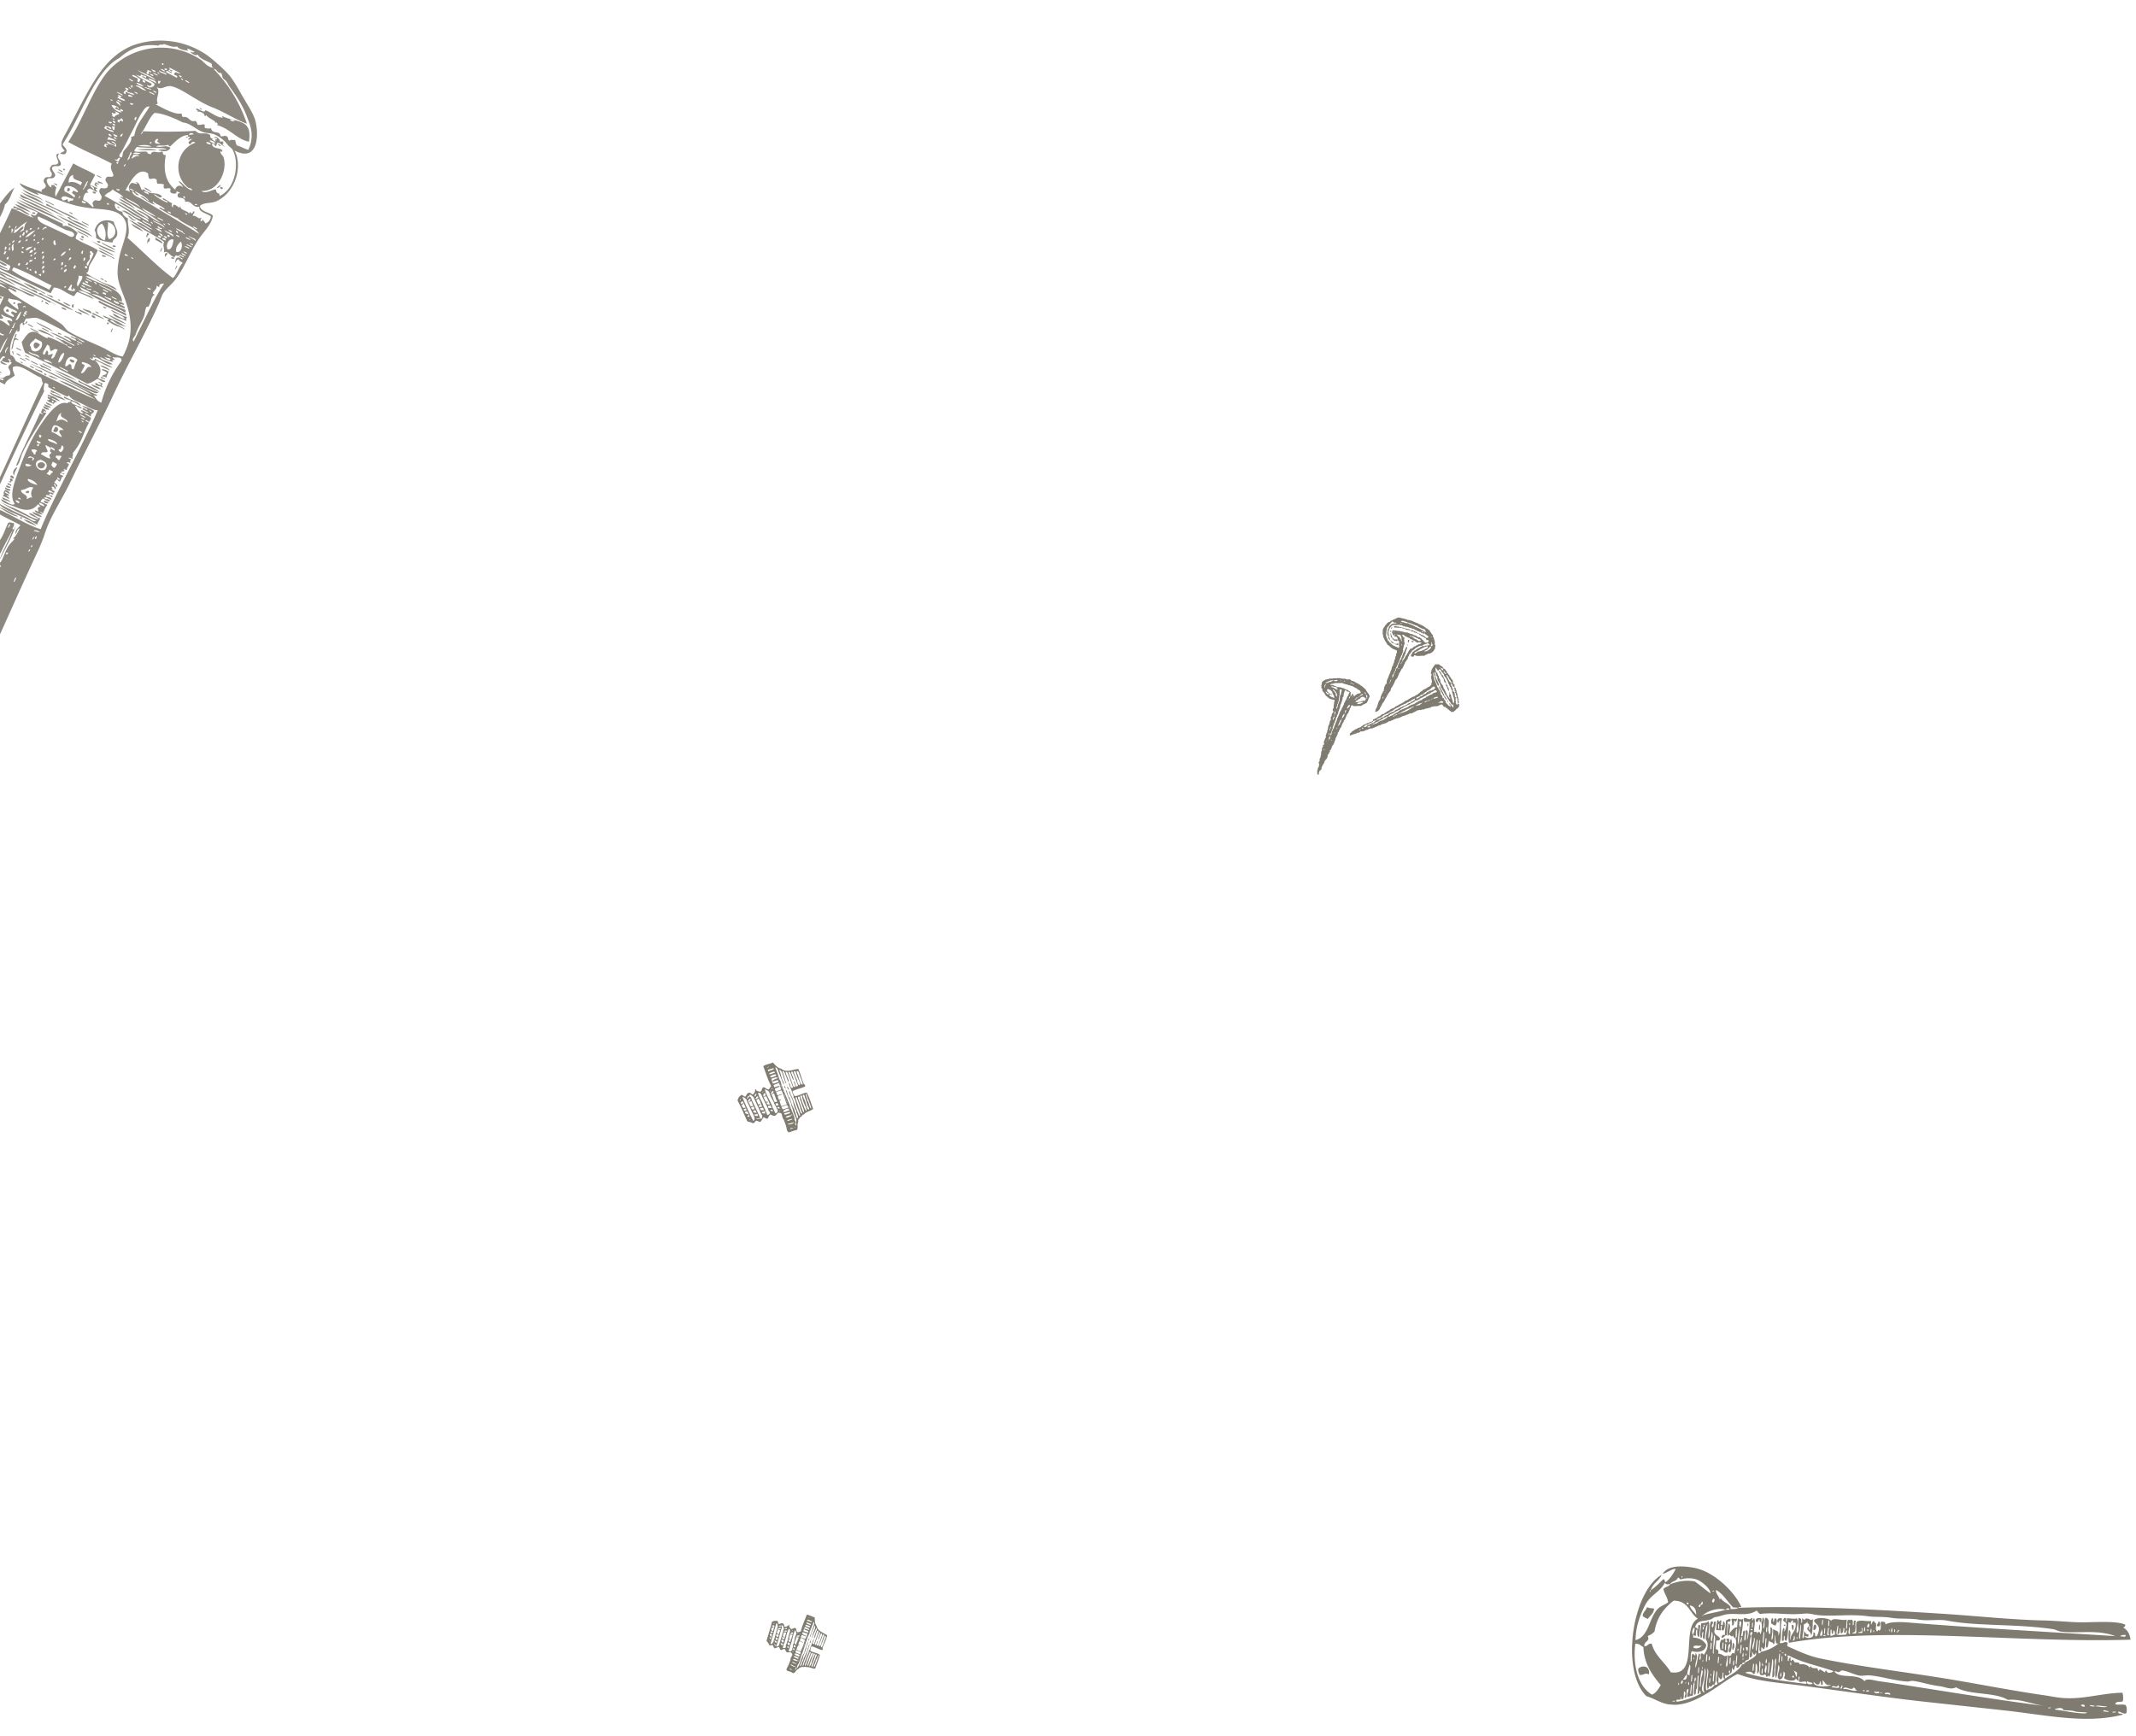 <svg xmlns="http://www.w3.org/2000/svg" fill="none" viewBox="0 0 898 730"><g fill="#7F7B71" fill-rule="evenodd" clip-path="url(#a)" clip-rule="evenodd" opacity=".9"><path d="m-2.3 88.5-2 3.9c-1 3.7-4.5 8.2-3.7 11.3-1 1.1-1.1 1.9-1.7 3.3.4.2.7.2 1 .2-2 1.4-1.6 4-2 5.8 1-2 2.4-3.6 3.4-5.5.3-.6-.3-.9-.2-1.2.5-1.4 3.4-3.4 2-4.6.4-.4 1.1.2 1.3-.9-.3-3.7 5.1-9 6.3-14.9 2.1-1.6 2.4-4.2 4-7-3.1 2-5.6 6.3-8.4 9.6ZM9.3 79.4c1.8 2.7 5.5 2.7 9 5.1-1.6-2-5.9-3-9-5ZM7.6 82.7c4.5 3.1 11 5.4 15.5 7.8-5-3.4-10.5-5.6-15.5-7.8ZM7.1 83.6C13.2 87.8 21 90.2 27.7 94 22.4 90 14.2 87 7 83.6ZM9 80.8c2.7 2.4 5.8 3 9.4 5-1.6-2.2-6.5-3.6-9.4-5ZM8.5 81.7c0 1.7 2.4 1.7 3.7 2.3l15.1 7.2c-4.6-3.2-13.1-6.5-18.8-9.5ZM6.3 85.8c1.4 1.7 4.8 2.7 6.8 3.6a18 18 0 0 0-6.8-3.6ZM-4.7 109c-.2.2-.2.5 0 .7 2.5 1.3 5 2.6 7.3 3.4.7.4.7-.1.1-.3l-7.4-3.9ZM-5.8 111c-.3.8.8 1.2 1.2 1.4 3.5 2 9.7 4 13.6 6.4-4.2-3.4-9.9-4.8-14.8-7.8ZM-6.3 113.4c2.4 2.2 9.4 4.6 13 6.8-3-2.9-9.2-4.7-13-6.8ZM-1.8 114.2c5.5 4 11.9 6 17.5 9.2.2-1.4-2.2-1.6-3.1-2a58.8 58.8 0 0 0-9.7-4.7c-1.2-1.2-3-2-4.7-2.5ZM13.6 89.3c-.4.7 1 .6 1.2.6.3-.8-1-.6-1.2-.6ZM24.9 71.3c-1.1-.2.6.7 1 1 1.2 0-.6-.8-1-1ZM24.4 72.2c-1 0 1.4 1 2 1.4 1 0-1.4-1-2-1.4ZM23 77.1c-1-.2.5.7.7.8.7.1.5-.5-.7-.8ZM19.2 84.3c-.8.3 2.5 1.5 3.4 2.1.8-.3-2.5-1.5-3.4-2.1ZM26.5 71c.4 1.6 1.5-.4 0 0ZM19.6 85.6c-.2.3-.2.6 0 .8 4.5 1.8 8.7 4.4 13.7 6.4-3.9-2.9-8.5-4-13.7-7.2ZM-.8 124.6c-.3.5 1.6 1.6 1.6.5-.7-.7-1 0-1.6-.5Z"/><path d="M-1 125.7c-.1.4.6.6 1 .9.3-.8-.4-1.1-1-1ZM28.1 80.2c1 .8 2-.8.7-1.2-.8.3-.2.4-.7 1.2ZM7.5 120.2c3.7 2.8 9.4 4.4 13.3 7 .7-.5 2 .9 2.8 1.1-3.7-2.7-11.1-5.8-16.1-8ZM23.6 90.3c3.9 2.5 10 5.4 14.6 7.4a112 112 0 0 0-14.6-7.4ZM2.6 131l1 .1c.5-1.3-1.3-1.7-1-.1ZM9.8 118.8c2.4 1.9 4.3 2.6 6.8 3.6.8.1 2 1.5 2.5.9l-2.4-1.2c-2.3-1.3-4.7-2.7-7-3.3ZM5.9 127l-.4.6.6.3.4-.6-.6-.3ZM29.4 89.2c-.9-.2.5.7.8.8.6.2.5-.4-.8-.8ZM28.3 91.3c2.2 2.2 6.1 3.1 9 4.7-1.3-1.3-4.8-3-6.6-3.4-1-.5-1.3-1.6-2.4-1.3ZM28.6 93.7c0 .4 0 .7.3 1 3.8 1.4 6 3 9.9 4.8-2-2.3-5.6-3-10.2-5.8ZM-3.2 155.7c.3 1.4 2.1 1.3 3.4 2.1-.2-1-2.4-1.4-3.4-2.1ZM-3.3 156.7c-1 .2 2 1.3 2.8 1.9 1-.3-2.1-1.4-2.8-1.9ZM41 73.7c-1.2-.1.9.8 1.3 1 1.2.1-.9-.8-1.3-1ZM40.2 76.7l-.5.9c.2.4.6.8 1.4 1-.3-.5-1.7-2 .1-1 1.2.1-.6-.8-1-1ZM7 140.5c-.4-.4-1.4 1.4-.3 1.4 0-.4 0-.9.4-1.4ZM16 123.5c4.4 1.6 11.3 6 14.8 7-2.7-2.1-8-4.4-12.2-6.3-.6-.3-1.8-1.7-2.6-.6ZM41.3 76c-.7 1.5 1.2.6 1.9 1.5.2-.8-1.4-1-2-1.4ZM39 80.5c-.5.5 1.3 1.5 1.3.4-.6-.5-1-.2-1.4-.4ZM0 156.2c-.6-.2 0 .4.4.6.6.1 0-.5-.4-.6ZM34.6 93c-1 .3 1.8 1.3 2.5 1.8 1-.2-1.8-1.2-2.5-1.7ZM32.3 96.8c.9 1.6 2.8 1.5 4.8 3 .4-.7-3.5-2-4.8-3ZM12 136.2c-1.2 0 1 1 1.6 1.3 1.1 0-1.2-1-1.7-1.3ZM7 146.2c-1 0 1.2 1 1.7 1.2 1.1 0-1.1-.9-1.6-1.2ZM17.5 127c1.6-.3-.3-1.4 0 0ZM22.2 125.3c0-1.3-1-.8-2.2-1.5-1 0 1.6 1 2.2 1.5ZM13 138c-1 .2 2.2 1.3 3 2 1-.4-2.2-1.5-3-2ZM7.3 148.6c-1.1-.1.6.8 1 1 1.2.1-.6-.8-1-1ZM19 127c-.3.7 1.2.8 1.6 1.3-.2-.6-1-1.4-1.6-1.2ZM33.8 100.3c-.9-.3.5.7.8.7.6.2.5-.4-.8-.7ZM15.4 135.4c.2 1 4.7 2.7 6.7 3.9-.2-1-4.8-2.7-6.7-3.9ZM34.5 99.1c-1 .6.8 1.6.8.5l-.8-.5ZM8.6 150.4c-1 .1 1.4 1 2 1.4 1 0-1.4-1-2-1.4ZM15.8 138.3c1.4 1.9 4.4 1.8 6.5 3.4 1.6.3-3.3-2.3-4.6-2.8-.7-.3-1.6-.2-2-.6ZM8.9 152.1c-.6-.2 0 .5.4.6.7.2 0-.5-.4-.6ZM10.8 149.3c-1.2-.1.8.8 1.3 1 1.1.1-1-.8-1.3-1ZM10.9 150.5c-1.2 0 .9.8 1.3 1 1.2.2-.9-.8-1.3-1ZM17.9 137.8c-1 .2 1.8 1.3 2.5 1.7 1-.1-1.8-1.2-2.5-1.7ZM16.8 144.9c-3 5-4-3.6 0 0ZM24.6 125.8c-.6-.2 0 .5.4.6.7.2 0-.5-.4-.6ZM38.6 101.3c2.1 1.8 8.1 4.7 10 4.8-3.5-2-6.5-2.7-10-4.8ZM13.2 151.7c-1 .2 1.9 1.3 2.6 1.7 1-.1-1.9-1.2-2.6-1.7ZM29.5 128.7c0-.8-2-1.1-2.8-1.8-.4.5 1.6 1.5 2.8 1.8ZM12.9 153.8c-1.1-.1.6.8 1 1 1.2.1-.6-.8-1-1ZM50 83.3c1 1.9 5 2.9 6.6 4.6 0-1-2.7-2.4-3.7-3-1-.7-2-1-3-1.6ZM25.9 129.1c-.3.8 1.4 1 1.9 1.4.2-1-1.4-1.1-2-1.4ZM40.9 101.3c-.4.5 1.3 1.4 1.3.3-.6-.4-.9-.2-1.3-.3ZM49.6 86.9c-.7-.2 0 .5.4.6.6.2 0-.5-.4-.6ZM41.4 103.9c0 .9 4.5 2.5 6.4 3.7-.1-.9-4.6-2.6-6.4-3.7ZM42.8 102c-.1.7 4.1 2.3 5.7 3.3-1-1.6-3.4-1.8-5.7-3.4ZM15 155c-1 .2 2 1.2 2.8 1.8.2-1.5-1.7-.8-2.8-1.9ZM41.4 105.4c1 .9 4.2 2 6.2 3.2.7.5.7 0 .1-.3-2-.9-4.5-2.8-6.3-3ZM16.7 153.1c-.2.5.8.6.5 1.1 1.3.4 2.6.9 4 1.7 1.5 0-3.3-2-4.5-2.8ZM31 128c0 3.2-1.8-.2 0 0ZM24.4 139.8c-.2 1.1.5.4 1.4 1 .3-.6-1-.6-1.4-1ZM18 152.7c-.8.4 2.5 1.5 3.4 2.2.8-.4-2.5-1.5-3.4-2.2ZM43.1 107c-.7 1.2.9.8 1.3 1.1.4-.6-1-.7-1.3-1ZM31.8 130.7c-1 .2 1.9 1.3 2.5 1.7.3-1.4-1.5-.7-2.5-1.7ZM32.7 129.7c.8 1.7 2.9 1.7 5 3-.8-1.3-3.5-2-5-3ZM18.5 156.8c0 .6.5 1 1 1 .2-.5-.6-.7-1-1ZM53.7 90.6c.5.6 2.5 3 3.5 1.8-1.4.3-1.9-1.4-3.5-1.8ZM47.4 103.2c-.3.8 1 .6 1.2.6.3-.7-1-.6-1.2-.6ZM34.7 129.6c.3 1 2.6 1.5 3.7 2.3.3-1.7-2.6-1.4-3.7-2.3ZM20.3 157.7c.2.7 4.1 2.1 4 1.7l-3-1.5c-.2.3-.6 0-1-.2ZM42.5 117c-1-.3.5.7.7.7.7.2.5-.4-.7-.7ZM55.2 94c.7 1.5 3.2 2.4 5 3.4-.8-1.3-3-2.3-5-3.4ZM23 155.4c2.4 2.2 7.3 3.4 9.5 5-2.9-2.6-6.4-3.3-9.5-5ZM22.6 156.3c5 2.8 10.9 6.5 16.3 8.5.7.3 1.6.9 2.5.2-7-2.8-12.4-6-18.8-8.7ZM44.2 117.9c-.6-.2 0 .5.5.6.6.2 0-.5-.5-.6ZM21.2 163.9c.2 1.5 1.4 1.1 2.2 1.5 1.4.7 3.5 1.7 1.7.5l-3.9-2ZM20.1 166c-.4.6 1 .7 1.3 1-.3.4-.8 0-1.3-.3-.2.6.1 1 .9 1.2-.4.3-.7.5-1.2.2 0 .9 2 1.2 2.8 1.8.2-.7.6-1 1.2-.8.1-.8-1.6-1-2.2-1.6 1-.3 2.5 1.3 3.6 1.1a10 10 0 0 0-5-2.6Zm1.8 2.4c-.6 1.4 1.8.6 0 0ZM84.2 45.5c-.7-.2 0 .4.4.6.6.1 0-.5-.4-.6ZM21 165c0 1.1 4.8 2.7 6.6 3.4-1.7-1.8-3.8-1.8-6.6-3.5ZM41.6 126.4c-.2.3-.2.6 0 .8 4.5 2.5 6.9 3 11.4 5.6.4-1.3-1.4-1.5-2.3-2-3-1.7-5.9-2.5-9-4.4ZM39 131.5c-.2.3-.2.5 0 .7 1 .2 6.8 3.2 4.1 1.4l-4.1-2.1ZM19.3 169c0 1.2 1.7 1.3 2.5 1.7 0-.9-1.8-1.1-2.5-1.7ZM18.8 169.9c-.6 1.2 2 1.4 2.5 1.6 0-.8-1.8-1-2.5-1.6ZM18.4 170.7c-.8 1 1.7 1.7 2.2 1.6.1-.8-1.6-1-2.2-1.6ZM38.8 132.5c-.8.9.7 1 1.2 1.4.3-.7-.4-1-1.2-1.4ZM40.4 131c-1-.2.5.7.7.8.7.2.5-.4-.7-.8ZM29.4 151.1c-.5.6 1.2 1.8 1.7 1.2.8-.9-1.3-1.3-1.7-1.2ZM6 200c0-1.8 1-2.4 1.2-3.6-1 .3-2.5 2.3-1.1 3.6ZM4.6 200c-.9.8.6.9 1.1 1.3.5-.8-.7-1.5-1.1-1.4ZM4.2 201.3c-.2.4.8 1.6-.4.9-.2.4.4.5.7.7.2-.4.4-.8.8-.7.2-.7-.5-1.1-1-1ZM3.3 203c-.6 1.3.8.5 1.2 1.4.8-.8-.7-.9-1.2-1.3ZM2.8 204c-.8 1.2 1.2.9 1.6 1.2.3-.7-1.2-.8-1.6-1.2ZM2.3 204.9c-.8.7 2 2.2 2.1 1-1.2-.7-1.3-.2-2-1Z"/><path d="M1 208.7c.8-.2 2 .7 2.9 1.1 0-.5-.4-1-1.2-1.3.2-.4.7 0 1 .1.1-1.2-.8-.7-1.7-1.7.4-.6 1.3.6 2 .7.3-.9-1-1.2-1.8-1.7-1.6 2.2.3 1.3-1.1 2.8ZM1 209c-.2 1.6 2.3 1 3.6 2.4-.8-1.5-2-1.4-3.7-2.4ZM.3 211c2.8 2.5 10 5.4 15 8-1.3.6-2.7-.8-3.8-1.4-3.1-1.5-7.6-3.4-12-5.9 1 1.7 3.3 2.6 5.3 3.6 3.3 1.5 7.3 3.1 10.8 5.3.4-1.4.7-1.2 1.4-2.7-1.7 0-2.6-2-4.9-2.2.6 1.1 3 1.7 4.3 2.6-2 .2-5.3-2.2-8.9-3.9-2.6-1.2-5.2-2-7.2-3.4ZM43.4 128.8c-.4.5 1.4 1.4 1.3.4-.3 0-.8 0-1.3-.4ZM-.8 213c4 2.5 5.4 3.5 7.7 4.1 2 .5-1.6-1.3-.2-.4-2.3-1.5-5.8-3.1-7.5-3.6ZM46 134c-.4 0-.6.7-1 .6.8 1 3.9 2.6 5.2 2.8l2.4 1.2c-1.2-1.5-4.4-2.4-6.3-3.7.7-1 1.7.6 3 1.2s5.2 2 2.7.7c-2.1-1.7-5.8-2.9-8.7-4.2 0 .8 2.1 1.5 2.7 1.4ZM61.9 98c0 .6-.9 1.5 0 1.9-.2-.9.4-.8.9-1.5l-1-.5ZM46.8 130.2c-.2 1.4 4.9 2 5.6 3.8-1.3.1-3.3-1.6-4.9-2.2.4 2 3.8 1.8 5.5 3.2.4-1-.6-.8.5-1.6-2.3-.7-3.9-1.8-6.7-3.1ZM45.7 132.3c.7 1.2 5.3 3.3 7.4 4-1.7-1.4-4.6-2.6-7.4-4ZM45.2 135.5l-.3.6.6.3.3-.6-.6-.3ZM33.1 159.9c-.2.3-.2.6 0 .7 3.5 1.7 5.3 3 8.8 4.3-2.2-2.3-6.7-3.3-8.8-5ZM23.3 179.4l-1 1.8c1.7 1.7 3.3-1.4 1-1.8ZM65.4 99.8l-.1 1 3 1.6c.1-1.2-2.2-1.7-2.9-2.6ZM19 195.4c-1.1-2.3-4.7-.4-2.6 1.3 1.2.5 2.1.3 2.6-1.3ZM10.8 206.7c-.2.8 1.5.9 1.5 0-.7-.8-1 0-1.5 0ZM47.5 138.2c-.6-.4-.7 1-1 1.4.6.3.6-1 1-1.4ZM68.3 104.3c-.6-.3-.7 1-1 1.4.6.4.6-1 1-1.4ZM8.7 217.3c-.5.5 0 .8.5 1v-.7l-.5-.3ZM38.3 161.5c.5 1 3.2 2.2 4.2 2.2-1.1-1.2-2.5-1.5-4.2-2.2ZM42.8 155.1c-.2.7 1.4.9 2 1.4.2 1.2-1 .9-2 1.6.6.4 1.1 0 1.9.7.4-1.3.2-1 1-2.6-1-.6-2-1-2.9-1ZM40.1 161c-.4 1.6 2.2 1 3.1 2 .2-.4-.2-.5-.4-.7-.3-.3 0-.7.3-.6.3-.7-1.2-.8-1.6-1.2-.6.7 1.5.5.9 1.2-.5.6-1.6-.6-2.3-.8Z"/><path d="M10 218.4c1.4 1.4 3.6 1.9 5.3 2.8-.8-1.2-4-2.7-5.3-2.8ZM69.7 108.1c-.2-.8.4-.7.8-1.5-1-.9-1.7 1-.8 1.5ZM42.6 158.4c-.7 1.3 1 .3 1.6 1.2.3-.6-1.2-.8-1.6-1.2ZM13.5 215.3c.5 1 3.1 2.1 4.1 2.1-.4-1-3.1-2.1-4.1-2.1ZM72 108.2c-.3.7 1 .6 1.2.6.3-.8-1-.6-1.2-.6ZM18.7 210.4c-.9 1 1.3 1.4 1.6 1.2.3-.6-1.2-.8-1.6-1.2ZM91 79c.8.1 1.4-.3 1.9-1.3-.7.2-1.3.7-1.9 1.4ZM74.6 111.8c-.6-.4-.7 1-1 1.3.5.4.6-1 1-1.3ZM92.9 78.5c-1 .6.8 1.6.8.5l-.8-.5Z"/><path d="M15 80.9c5.5 1.4 10.3 3.7 15.7 5.2 2.7.8 5.5 1.2 8 1.5 4.4.6 12.8 0 14.3 6.4.8 3.6-1.4 8.5-2.5 12.7-.7 2.8-1.4 7.1-.9 10.2.7 4 2.8 7.9 3.8 11.5 2 6.6 2.6 13.4-1.8 21.5-3-.4-5.7-2.5-8.9-4-4.4-2-9.5-4-13.6-6.4-1.3-.7-2-2.2-3.2-3.2-1.9-1.4-4.3-2.8-6.5-4.1-4.7-2.8-10-5.8-13.8-8.4-.7-.5-1.9-1.4-2.2-2.3 1-.5 2.7 1.6 3.6 1.1-.2-1-2.4-1.4-3.4-2.1 1.3.3 3 1 4.5 1.6 2.5 1 4.9 3.1 6.6 2.3-5.8-2.2-12.1-5.5-18.5-8.6-1-.4-2.2-1.9-3.5-1 3.2 1 7 3.4 10.5 5-3.4-1-7.6-3-10.4-4.6-.7-.8-.9.4-1.2.9-1-.4-1.3-1-2-1.4.4 2.3 3.8 2.9 5.8 4.1a7.6 7.6 0 0 1 1.1 4.4c-.6 1.5-2 .8-2.7 1.6-.6 1.3.7 2.1.5 3.3-.8 1.2-2.1.6-3 1.5-1 1.5.5 2.3.3 3.6-.7 1.2-2.2.1-3 1.4-.9 1.5.6 2.2 0 3.5-.7 1-1.9.7-2.8 1.1-.4 1.4 1 2.2.8 3.5-.7 1.6-2.2.8-3.1 1.7-.7 1.5.4 2.4.3 3.7-.4 1.1-1.3.4-1.8 1.3.6 5.6 13.7 8.5 20 12.3.9-2.3 2.5-2.4 4.2-3.8-.3-1.1-1-2.1-.8-3.5 2.9-1.8 7.8 2.8 11.7 4.3.7.7.4 1.7 1 2.4-6 12.8-12.3 27-18.5 40.4-1.5 3.1-2.8 7-5 8-12.6 24-25.5 54.7-41 78.3-2.7 4-5.2 9.6-6.8 13.5a75.2 75.2 0 0 0-5.7 19.5c-.3 2.8 0 5.8 0 8.7 0 5.6-2.2 11.9 3.8 15 2 1 3.6.4 5.7.6 10-7.7 20-13 27.4-27 5.3-10 8.8-22.5 14.2-34.3 7.9-17 15.7-35 24-52.7 1-2.3 1.9-4.4 2.5-6.3 2.4-7.7 7.3-14.6 10.8-22 6-12.5 12.4-24.4 18.6-37.7 6.2-13.2 13.7-26 19.1-38.5l1-2.6c1.4-2.6 4-4.3 5.8-6.8 3.7-5 6-11.3 9.5-16.6 2.3-3.4 5.3-6 6-9.8-.7-1.5-5.5-1.7-5.4-4.3 2-1.6 4.7-.8 7.1-2 7.9-3.8 10.9-14.6 7.4-21.2 10.3 5.4 10.4-7.6 8.5-13.4-1-2.8-3.2-6.1-5.2-9.5-1.9-3.4-3.9-7-6-9.3-2-2.2-7-6.8-9.9-8.6A34.4 34.4 0 0 0 56.1 19c-10.7 4.2-16 13.4-22.8 26.3l-4.7 9c-2.1 4-4.3 6.5-1.4 9-.6.8-1.4.5-1.9 1.4.9 0 1.8.5 2.4-.3 1-1.7-.8-2.5-1.4-3.7C34.7 48 39.6 30 50.3 24.3c4.7-4.2 10.1-6 16.3-5.1.6-.9 1.7 0 2.3-.7 2 .6 4 1.6 5.5 1 .9 1.2 2.7 1.6 4 1.7 1.5.7-.5-.7.8-.7l2.6 1.3c-.4.4-1 .3-1.8-.1.2.8 2.6 2 3.2 1.2.4 1.7 4 2.8 5.3 3.6 1.2.4-.2 1.7 1.6 2-2.9 0-4.1-2.4-6-3.6a30 30 0 0 0-39.4 5.9c-6.3 8.2-9.6 19-16 28.9 6.8 3.8 11.5 5.5 18.3 9.1-1.1 2.1.5 3.4.7 5-.7 1.2-2.3-.2-3.1 1-1 1.7 1.5 2.2.6 3.8-.5 1.2-3 .1-3 .7-1.6 2 1.5 2.6.2 4.6-.7 1.3-2.3-.4-3 .7-1.2 1.2.3 1.6-.2 2.6-1.4-1-2-2.2-4.1-3-.4-.7.5-4 2-3-.2-1-1-.7 0-1.6.8-1 2.4.8 3.6 1.1.5-.6-.7-.7-.4-1.3 1.9-.1-1.4-1.1-2.5-1.7l2.2-4.2c-2.6-1.7-5.4-2.6-9.2-4.8l-7.4 14c-.5-1.6 0-2.7.3-4-.4-.2-.9-.4-.7-.8-1.2-.1-1.7-.4-1.3.9-1.1-.2-2-1.8-2.1-3 .8-1.8 2.8.2 3.6-2 0-1.2-1.5-2-1.3-3.3.9-1.4 2.6 0 3.6-1.1.6-1.8-2.5-3.3-.5-4.8-2.6-.1-.4 2.5-.5 3.8-.7 1.5-2.3.2-3 1.5-1.5 1.8.8 2.4.2 3.9-.7 1.3-2.1.1-2.9 1.2-1.3 1.6.8 2.2.4 3.6-.7 1.2-2.2.7-1.6 2.2C16.3 80 12 79 8.3 77c.4 2.3 7.6 5 8 5-.2-.5-.6-.8-1.3-1.1ZM3 121.4c-3.2-1.4-7.2-2.6-9.4-5 3.5 1.5 6.7 2.8 9.4 5Zm1.9 31c-.3 1-1 .8-1.4 1.9.1 1.2 1.6 2 .4 3.6-2-.2-2 1.6-4 1 .7.8 2.2-.1 1.4 1-2.9-.5-6.6-3.6-9.5-4.2-1-1 .6-1.6-1.3-1.8-.2.5.6.6.1 1.2-2.1-1-4.4-2.6-6.4-3-.1-1.3.2-.9-1.7-1.7.6-1.4 1.9-.8 2.6-2 0-1.3-1.3-2.3-.7-3.8 1.4.6 2.1-.6 3.3-.5-.1-.6.2-1.3.7-2 .4.5 1.9.6 1.6 1.3-.5-.2-1-.7-1.4-.4.1.5 1.6 1.7 2.1 1.1 1.3-2.1 1.5-3.9 2.8-5.3-.5-1.3-5-1.2-4-3.7.9-.6 2.3.1 3-1.5.2-1.3-1.1-2.3-.7-3.7 1.5-.1 3.1 0 4-2.5-1.4-.3-1.2-1.2-1.4-1.8 1-1.6 3 0 3.8-2.2 1.2.7 2.4 1.3 3.4 1.4-3.5 8-7.7 14.9-11.4 22.5-.5.4-1.2 0-1.7.2 3.4 1.7 9.2 5.4 12.2 5.7-2.6-.2 1-5.3 1.4-2.7-1.1-.3-.8 1-2 1.6.4 1 2.1 1.4 2.8 1.1-.5-.3-3-1.3-1.9-1.4 1.3.7 2.3.5 2.7.7.8-.9-.4-1-.3-1.7l1 .5c.1 0 .3.2 0 .4-.5-.1-.1.5.5.6Zm-16-12.7-.4.6h-.7c.2-.4-.2-.6.2-1l.8.4Zm4-.5c-.8-.4-2-.7-1.6.3l-1.2-.6c.1-.5-.1-.8.3-1.4.7.6 2.5.9 2.5 1.7Zm54.2-96.8c-.4-.1-1-.8-.4-.6.4.1 1 .8.4.6ZM30.8 73.6c-.5 2.2 1.9 1.9 3.7 3.1l-.6 1.2c-2-1.4-3.7-1.7-5-1.1-.2-1.3.5-3.2 2-3.2Zm2 7.1c-.6.6-2-1.3-2.3 0-.8 1 2 1 .7 2.3a17 17 0 0 0-4-2.5c-1.2-4 5-2 5.6.2Zm-39 67.2c-.7-.5-1 .2-1.7-.4.1-.5-.1-.8.3-1.4 1 .5 2 .9 1.3 1.8ZM51.4 40.1c-.5-.4-3-1.4-2-1.4.6.3 3 1.3 2 1.4ZM30.9 83.6c-.3 1.5-1.4.2-1.8 1.3-1-.2-.3-1-.9-1.2-.6.3-1.2.8-2 .4 0-.3-.1-.5-.5-.6 1-2.3 3.6.3 5.2 0ZM9 127.5c-.5.1-1.4-.5-1.7.5.2.7.5 1.4.4 2.2-1.7-1.2-3.5-2.4-4.4-3.9l.4-.9c1.7.8 4.3.3 5.4 2Zm-6.2 1.2c1.4 1 3.8 1.7 4.4 2.4-.5 1.4-2.2-1.3-2.5.5.3.6 1.6.8 1 1.7-1.5-.6-6.4-2.5-3-4.6ZM-5.2 146c-.5 0-1 0-1.6-.5l.4-1c.8.4 1.5.8 1.2 1.5ZM5 135.2c-.8-.5-1.5-.7-2-.3.3.7 1.2 1.2 1 2.1-1.1-.3-2.6-2.3-4.6-2.5.4-1 1.4 0 2-.9-.3-.5-1-.8-.8-1.5 1.5 1.5 5.2 1.3 4.4 3.1Zm-3.2 5.5c-.8 1.2-2.7-1.2-3.8-.8.3-.7-1.2-.8-.7-1.5 1.6-.9 2 1.9 4.5 2.3Zm-2.2 2c-1.2 1.4-.4 2.2-.2 3.2-1-.5-1.4 1-2.4.3 1.4-1.7-3-1.5-2.2-3 1.6-.4 3-1.4 4.8-.6ZM51 47.3c-2-.3-3.6-1.9-4.1-3 .7-.5 3.6 1 3 1.6-.4-.3-.4-.7-1-.9-.2.3-.5.3-.7.5.8.6 2.8 1 2.8 1.8Zm0-6.4c-.2 0-.6-.3-.7 0 .6.5 2.3.7 2.2 1.5-1-.1-2-.6-3.1-1.3.1-.5.8-.5.4-.9-.2 0-.3-.2-.1-.4.3.4 1.7.4 1.3 1Zm-.3 2c-.4-.1-2.2-1-1-.9.3.2 2.1 1.1 1 1Zm-.2 1.9c-.1-1-1.9-1.3-1.5-2.3 1.2.5 1.7 1.3 1.5 2.3Zm5.1-10.6c-.4-.2-2.1-1.1-1-1 .4.2 2.2 1.1 1 1Zm3.5-.9-.6 1.2c-1.4-.1-.2-1-.7-1.5-.6-.5-2.4-.7-2.2-1.5 1.6.2 2 1 3.5 1.8ZM53.3 38c.3 1.4 2.9.6 3.1 2-1-.4-2.1-.6-3.4-1.4-.5.5.3 1.4-.8.7-.9-.8 1.5-1.3.7-2-.2 0-.3-.1-.2-.4 1 0 2 1 .6 1v.1Zm-4.5 9.4c-.2-.2-.6-.3-.5-.6.5.4 2 .5 1.7 1.2-.7.3-1.5.3-1.9 1.3-.4-.3-1.1-.4-1-.9 1.2.2-.8-.5.2-1 .6.4 1.1.5 1.5 0Zm-2.1 6.9c-.6-.1-1.6-1.3-2-.7.3 1.4 2.9.6 3.1 2-1.2-.3-2.5-.8-4-1.7l.5-.9c.8.2 2.8.2 2.4 1.3Zm.3-2.9c0 1-1.7.2-1.3-.3.5.3.8 0 1.3.3Zm18.4-17.7c-2.4-1.5-6-2.6-7.5-4.3 2.6 1.7 6.4 2.6 7.5 4.3ZM61 34.8c-.5-.3-1.6-.4-.8-1.2.7.3 1 .7.8 1.2Zm-3.8-3.5c1 .7 2.3 1 2-.1 1 1 2.5.2 2.2 1.5-.5 0-1.4-1.1-1.7-.4 2 1.1 4.5 2.1 5.2 3 .5 1.1-2.7 2.5-3.1.3 1 .7 1.7.8 2-.4-2.1-1-6-2.9-6.6-3.9Zm-2.4 6c-.4-.2-1-.8-.4-.6.4.1 1 .8.4.6Zm-6.8 13c-.5 0-1.1-.7-.5-.5.5 0 1 .7.5.6ZM56 36l-.4.6c-.1.2-.2.4-.5.2.3-.4-.3-.6-.2-1 .4.3.7.3 1 .2Zm-7.6 15.8c-.4-.3-1.2-.4-1-.9.6-.2 1.3.2 1 1Zm-1.2.2c.9 1.8 2.2 0 0 0Zm8.5-11.2c-.5-.3-2 .1-1.8-.9.3-.1 2 .2 1.8 1Zm-4 6c-.2 0-1.8 0-1-1 .5.3 1.2.5 1 1Zm-3.4 6.5c-.3.6 0 .9-.3 1.4-1-.3-.6-1.1-1-1.7.5.4.8 0 1.4.3Zm12-16.9c-1.3-.4-2.2-.6-3-1.5.6-.2 2.8.7 3 1.5ZM46.8 57.4c-.5-.3-1.6-.5-.9-1.2.6.3 1 .7 1 1.2Zm14.7-19.3c-2-.2-2.6-1.4-4.6-2 1.2-.6 3.4 1 4.6 2ZM51 49.7c.7.3.7 1 .7 1.5-.9-.8-1.7-.5-1.4.4l-.9-.5c.2-.3 0-.4 0-.7.6 0 1.2 0 1.6-.7Zm-2.2 9.8c-1-.6-2.3-.8-3.7-.8l.6-1.2c.9.8 3 1.1 3.1 2Zm-3.5 1.6c-1.2-.7-.5.6-.4 1l-1.2-.7.4-.9c.3 0 1.6-.1 1.2.6Zm3.2-.2c0-.7-1.7-.8-1.5-1.5 1.5.5 2.1 1.3 1.8 2.4-1.2-1.3-4.1-1-3.7-2.3 1 .3 2.5 1.8 3.4 1.4Zm9-21.5c-.2 0-1.7-1-.7-.7 1.2.3 1.4.9.7.7Zm-21 38.4c-.4.1-2 3.2-1.5 1.5.8-1 1.1-3 2-3.1 0 .5-1 1.3-.4 1.6ZM33 83.4c.2-.4.4-1.1.9-1-.3.4-.5 1.2-1 1Zm16.3-26c-.8.3-1.7-.5-1.7-1.2.5.5 2 .6 1.7 1.2ZM9 131c-.6 1.4-1 3.4-2.4 3.7.4-1.2 1.8-3.8 2.4-3.7ZM63.4 30.4c-1.8-1.1 0 .7-1.2.8-1.4-.7 0-.8-.3-1.6.2-.4 2.6.8 1.5.8ZM56 43.6c0 1-1.7.2-1.3-.3.5.3.8 0 1.3.3Zm-45.2 85.6c-.6-.4-.8 0-1.2 0 0-.7 1.4-.8 1.2 0ZM5 137.9c.6-.6.8-2.3 1.6-2.2-1 1-.4 2.6-1.6 2.2Zm-1.2 2.4c.5-.5.6-2.1 1.4-2-.5.6-.7 2.2-1.4 2Zm-5 9.5c1.5-2.5 2.7-6.1 4.5-7.9-1 2-3 7-4.5 8ZM49 58.5c-.8-.4-1.2 0-1-1 .4.4 1.1.5 1 1Zm16.3-28.2c-.8-.2-1.3-.4-1.6-1.3.4.5 2 .6 1.6 1.3Zm-26 49.4C39 79 38 78.7 38 78c.8.4 1.8.8 1.5 1.6ZM36 85.5c-.4 0-2.2-.2-1.4-1.1.4.4 1.8.4 1.4 1Zm28-53.6c-.1 0-1.6-1-.6-.8 1.2.3 1.4 1 .7.8Zm-52.6 99.5c-.2 0-.5-.3-.7 0 .3.3.5.7.6 1L10 132c.3-1.3 1.7-1.7 1.3-.5Zm-.9 1c-.1.4 0 .5 0 .8-.4-.3-1-.5-.6-1l.6.3Zm54.9-97.2c0-1-3-1.2-3-2.3 1.7.6 3.8 1.2 3 2.3ZM9.9 135.9l1-2c2 .1 3.5-.7 5.3 0 5.1 2 13.2 6.8 18.8 9.5 1.3.7-.2.5-.8 0L32 142c-.6.6-1.9-1-2.4-.5.7.7 2.5 1 2.5 1.7-1.5.2-3.8-2.2-5.4-2 1.5 1.2 2.5 1 3.3 2.5-4.1-1.8-5.6-3.2-9-4l9.6 5c1.1.4.8 1.1-.2.3l-3.8-2c-1 .2-2.4-1.3-3.3-1 1.5.7 2.7 1.5 3.7 2.4.3.4 1.7.4 1.3 1-2.6-1.4-7-3.6-8.6-3.7.3 0 .4.6.4.6-2.5-.9-4.3-2.8-6-2.8-2.5 0-3.2 2-5 4.3.4 1.5.7 3 1.5 4.5a506 506 0 0 1 26 13c1.7-.1 3-1.3 4.4-2 1.1.4 2.6 2 3.3 1-1.2-.8-2-.8-3.1-1.3 2-3.3.8-5.5-1.3-7.5 1.7.3 4.9 2.7 7.4 3.1-1.5-1.3-4.5-2-7.4-3.8 0 1.5-2.2.2-2.1-.4 1.1.7 1.2.7 1.3-.4.4.5 1.2.3 1.4.3 2.3.9 5 3.5 6.8 2.8-2.2-1.5-4.8-1.6-5.2-3 2 1 4 1.9 5.7 2.1-1.3-.8-.3-.8.4-.9 0-.5-1-.6-.8-1.2 1 .6 3.8-.6 3.7 1.6a51.2 51.2 0 0 0-8.5 17.6c-2.2-.8-2.3-2.3-3.5-3.4.7.4 1.4.8 1.8.2-8.9-4-18.6-9.4-28.2-13.3 8.4 4.5 18.1 8.4 26 13.2-4.5-1.4-9.6-5.2-13.8-6 5.6 3.4 10.4 4.6 15 7.9-10.8-4.8-22-10.3-33.1-16-.8-.9-.6-2-2.4-2.7-.7-3 .6-7.8 3.1-10.9-.2.5-.6 1 .1 1.2 1.6-.6-.3-3.3 2-3.9-.2.5-.1 1 .2 1.2.6-1 2.2-.5 1.4-1.9-.4.5-.5 1.7-1.2.9Zm-7.4 12.5c-1.1-.2.5-2.6 1-2.5-.4.8-1.2 1.8-1 2.5ZM63.7 37.7c0 .2-4.2-1.2-2.6-1 .6.2 2.4.6 2.6 1Zm2.3-6c-.4-.2-2.4-1.1-1.3-1 .5.2 2.5 1.1 1.3 1ZM51.7 56.2c-.3.5-.5 1.7-1.2 1 .3-.6.7-1 1.2-1ZM68 26.7c.4 1.6 1.5-.4 0 0ZM66.8 31c-.4-.1-1-.8-.4-.6.4.1 1 .8.4.6Zm3.1.5c-1.3-1-3-.7-3-2 1 1.1 3.4.9 3 2ZM69 30c-.4-.2-2.1-1.1-1-1 .4.2 2.2 1.1 1 1Zm-4.4 9.8c-.5-.3-2.8-1.2-1.6-1.2.5.3 2.8 1.2 1.6 1.2ZM57 50.5c-1 0-.1-1.7.4-1.3-.2.4 0 .8-.4 1.3Zm-6.5 16-.7 1.5c-.4-.4-1.7-.5-1.4-1.1 1.1 1 1.2-1.2 2.1-.4Zm19.1-37.8.6.3c.1 1-1.4.3-1-.2.2.1.4.2.5-.1Zm-2 5.3-.6 1.2c-1-.2-.3-.9-.5-1.3.4.2.8.2 1 .1Zm-2.2 5c-.3-.1-1.7-1-.8-.8 1.3.3 1.4 1 .8.8ZM56.5 57c-.8.5-.8.5-1.4.5.7 2-2 4.6-3 5.9-.8.8-.3 3.3-1.5 2.7-1-.6.1-1.7.4-2.1 1.9-3.4 2.9-5.6 4.5-8.7 1.5-2.7 2.6-5.7 4.2-8 .7-1 1.6-2.8 3.2-2.5-2.6 4.4-5.8 7.8-6.4 12.2Zm-6.7 11.3-.3.6-.6-.3.3-.6.6.3ZM66.7 37c1.4.5 3.2-1 5-.8 4.5.7 11.3 6.6 17.8 9 5 2 10.4 5.5 14.3 6.8a61 61 0 0 0-14-23c1.6 0 1.4 1.9 3.2 1.7.5.8.3 1.8 1 2.5 1.6 1 1.6 2 2.5 3.2 3.2 4.4 5.6 8 7.3 12.6 2 4.8 3 8.8.6 14-1.5-.4-3.2-1.4-4.7-1.8-.7-.7-.5-1.7-1-2.4-.7.3-1.6-.4-2.1.4-1.2-.5-.2-1.6-1.6-2-.9-.3-1.4.4-2.3 0-.3-2.6-3.4-.5-4-3.3-.7.2-1.5.2-2.5-.1-.5-.5.4-1.3-.7-1.6-.7.3-1.6.3-2.4.3-.3-.6-.3-1.3-1-1.7-2.6.8-2.4-2.1-5.2-1.6-.6-.4-.2-1-.7-1.5-3.1.8-9.7-3.5-10.9-3.8.5 0 .8 0 1-.6-1-1.7 1-4.4 0-6.1-.3-.1-.4-.3-.2-.5l.6.3Zm4.5-8.6 3.9 2c2 1.4-1.4-.3-1.5 0l-.5.9c.5.4 2 .5 1.2 1.4l-4.5-2.4c.4-1.5 2 1.1 2.6.2l-1.5-.7c.3-1.7 1 1.4 1.6-.3-.7.2-1.3-.4-1.3-1v-.1ZM47.3 79.6c2 1.7 3.7 1.8 4.6 3.6-.5-.2-1-.7-1.4-.3 6 4 12.7 7 17 10.8-4-1.8-7-5-10.3-5.5 2 1.4 5.2 2.5 5.4 4L55 87.4c-1.8-1-3.8-2.6-5.4-2.5 3.4 1.8 7 4.4 9.7 6 1 .6 3 .8 3.2 2.4C56.4 89.6 49 85 44 82.4c.9-1.5 2.3-1.4 3.3-2.7Zm7.3-13.2c-2.3 2.7 0-1 .3-2.5 1.3.4-.9 1.9-.3 2.5Zm40-4.8c-2.2-1.2 0-1-.9-2-.5-.4-.8 0-1.2.1.3-.7-1.6-3-2.5-1.7.2 0 1.5-.1 1.2.6-1-.1-.6.3-.5 1-1-.6-2.4-1.2-.8-1.3-1.3 0-1.6-.5-1.5-1.5-2.4-1.6-4.4.3-6.2-1.8-7.2.5-14.6.4-22 .2-.2.5-1 1.9-.8.8 2-2.6 3.4-6.7 5.5-8.5 3.5 0 8.8 2.4 12 4 3 .2 5.5 3 8.4 4 1.6.6 3.3.4 4.8 1 2.8 1.2 4.8 3.2 5.8 4.6.5.6 1.6 1.3 1.8 1.7 3.1 5.5 1.4 16.6-5.4 19.6 0-1.7-.7-.6-1.3-1.8-.2-.4 0-.8-.5-1-1.7.4-4.4 2-5.8.7 7.3.3 11-8.8 9.3-14.1-.3-1-2-1.8-1-2.9-.2.3.2.7.5.3 0-1.8-4.7-.6-4.3-3.3 1.1 0 1.1 1.6 1.8.9.3-3 2.4.5 3.6.4ZM52 70c1.3-.2.7-2.1 0 0Zm-38.4 77.4c-.8-.6-.2-1.3-1.1-2.1.5-1.8 1.6-1.7 2.3-3l2.7 1.4c1 2.6-2 5-3.9 3.7Zm50-85.8c-1.8.1-3.7-.1-5.6-.2 1.5-.6 4.5-.6 5.6.2Zm8 .5c-2.3-1.4-3.8.2-6-.6 1.5-.7 3.6.1 5.2-.7-.1.4.3.6.7.8 2.3-2.1 4.5-4.7 7.5-4.8.6 1-1.3.5-.7 1.2.3-.3 1.7-1 1.5 0-.3-.1-.5.3-.7.7.6.3 1-.5 1.6-.2-.5.6-2.4 1.3-.8 2.2 1.1-1 .8-1.5 2.3-.7-8.4 2.9-9.5 14-3.1 18.9.5.4 1.6 0 1.6 1.2-2.7-.9-4.2-3.5-5.5-4 .1 1 1.7 1.6 1.6 2.7-1-1.5-3.1-.4-3.1 1-4.6-3.8-5-9-4-14.6-1.5 0-1-.7-1.5-1.6-1.8 1.3-4.1-1-4.8 1.3-1.4-.5-1.6-.3-1.4-1-2-.5-3.5.3-5.5-.3.2-1.1.3-.7 1-1.8 2.6.3 5.1.3 8 .4 1.9.1 3.9 0 4.6.6-1.2.1-2.5-.2-3.6.4 2 .3 4 1 5.2-1.1Zm-55 88.3c-1.7-1.3-4.4-1.3-4.6-2.7 1.7 1.4 4.3 1 4.6 2.7Zm41.8-84.7c-1.3-.4-2.1.6-3.2 1l1-1.8c.7.6 2.2-.1 2.2.8ZM56 64.5c.9-.8 2.2.1 3.2-.3-.9.8-2 .8-3.2.3ZM45.1 85.3c-.6 1.4 1.9.6 0 0Zm5.2-5.6c0 1-1.7.1-1.3-.3.5.3.8 0 1.3.3Zm24.9-48c1 1.8 2 0 0 0Zm1.6 2c-.5-.2-1-.9-.5-.7.5.1 1 .8.5.6Zm-13.3 64c-3-1.9-7.3-4.6-9.3-5.3 4.6 3.7 9.8 5.8 14.8 9.3-.8 1.9.3 2.3-.1 4.5 1.5-1.2 2.7 1.7 4.6 2-.2-1.7 2 .3 2.1-1.2.4.5 2 .6 1.6 1.3-.6-.2-1.5-1.4-1.8-.2.5.1 2.2 1 1 .9-2-1.8-2.8 0-2.7 1.6.4-.8.8-1.8 1.6-1.5-.3.8 1.5.9 1.4 1.6-1.5 1.3-2.4 5-4 6.2-6.4-4.6-12.8-11.4-19.1-16.9 1.3-3-.2-6.3.2-8.2-1.7-.7-2.6-2.2-2.3-2.8-2-.1-3.8-1.8-3.1-3.5 2.9 1.5 5.4 3.1 7.7 4.8l2 1.1c.8.1 1.8 1.3.5.6-2.9-.8-5.2-3.9-7.3-3.4 4.2 2.3 8.5 5 12.9 7.9-1.8-.1-4.5-3.2-6.7-3.1 2 2 5 2.4 6 4.3ZM63 60c.2 1.4 1.5-1.2 0 0Zm-2.7 19.5c-.2.2-.3.6-.6.4-.9-1-.8-3.5-2.8-3.3.3.2.9.3.7.7-.7.2-1.9-.8-2.5-.2-1.3 1.2-1 2.4-.4 3.6-.7-.4-1.4-.8-2-.6 2.5-4.6 5.6-10 9.5-7.2.3.7 0 1.7.7 2.3 1 .2 1.7-.6 2.9.3.3.6-.1 1.4.5 1.8.8-.1 1.7 0 2.6.2 0 .6-.5 1.5.5 1.8.8 0 1.4-.4 2.3 0 0 .7-.5 1.5.5 1.9 1 .4 2.3.3 2-.9.3.4 1.7.5 1.3 1-1-.3-1 1.2-.5 1.7 1.3.3 3 .2 2.8 1.9 3-.8 3 2.7 6.1 2-.8 2.1 3 2.8 4.7 4 .2 1.4-1.3 2.9-2.3 3-.1-.6-.9-1-1-1.7-.2.4-.4.9-.8.8-.7-.9.5-.8 0-1.5-1.2 1-1.8-1.1-3.4-.7-.2-1 1.1-1.1.4-2.1-1 1.6-1.2 1.2-1.5 0 .2.8-.2.3-.6 1.2 0-1.4-4.5-1.4-3.4-3.7l-.6 1.2c-1.2-1-3-2.3-2.6-.2-1.2-.6-.3-1.5-.5-1.8-1.5-.5-3.2-2.2-3.9-2-.3.9 2.4.9 2 1.8-1.6-.6-3.8-1.7-5.7-3.4 1-.3 2.5 2.3 3.4.7-2.8-2.3-4.3 0-7.8-3Zm2.2 2.3c-.5-.5-2.1-.7-2-1.4.6.2 2.2.4 2 1.4Zm16.7-47c-.4-.2-2.1-1.1-1-1 .4.2 2.2 1.1 1 1ZM56 80.3c-.5-.2-2.5-1.2-1.3-1 .4.1 2.4 1 1.3 1Zm3.1 7c-2.4-1.6-5.7-3-6.5-4.2 2.4 1.3 5.3 2.5 6.5 4.2Zm-37.7 60.3c1-.2 1.6-1.5 2.9-.4-1 1.1-1.3 3.8-2.6 3.5-.5-.5.9-1.6.3-2a3 3 0 0 1-1.8.5c-.1-.6.4-1.5-.6-1.8-.5.5-.6 2.3-1.5 1.5-.3-1 1.3-2.8 1.7-4 1.6.5.8 1.9 1.6 2.7Zm46.1-87c-.9-.4-2.1.2-2.5-1 .4-.8.8-1.5 1.6-1-1 1.2-.2 1 .9 2Zm-9 21.4c-.7-.5-1.6-1-1.8-1.7 2.3 1.4 5 2.6 6 4.3-1.1-.5-2.4-2.3-3.8-2 2 1 4.3 3.3 6.5 3.4-.7-.3-1.4-.7-1.1-1.4 1.2 1.3 4 2 5 3.4-1.2.2-1.6-1.3-2.4-.5 3 1.9 6.6 4 8.9 4.7-.4-.1-.8-.5-1-.2 3.5 2.8 7.1 3.3 9 6.4-7.1-4.5-16.5-10-24-14.6-1.6-1-3.8-1.3-4.3-3.4 1.2.4 1.8 2.1 3 1.6ZM22 152.9c-1.1-.7-3.2-.5-3.6-1.8.8-.1 3.3 1 3.6 1.8Zm-3.4 11.5c-.5-.8 0-2 0-3 .2-.3.4-.2.6-.4l.6.3c1.2.3-.2 1.4 1 1.7 2.3 1.5 3.8 1.9 6.6 3.4.6.2 1.3.6 1.6-.3.6 1.8 3.4 2.6 5.6 3.7 2.3 1.2 4.6 2.7 6.5 2.7-7.2 16.8-18.3 35.8-24 50-5-1.5-10.8-5.1-16-7.6-1.8-.9-4-1-4.8-3 7.1-16 15-32.8 22.3-47.5Zm8.4-16c0 1-1.3 4.2-2.5 4 0-1 1.3-4.2 2.5-4Zm3.2-2.5c0 1.1-2 0-1.6-.5.6.5 1.1.5 1.6.5Zm35.5-54.7c-1.3-.6-5.3-2.2-6-3.8 2 1.3 4.5 2.4 6 3.8Zm-37.2 65.2c-1-.7-4.2-1.9-3.4-2.2.9.6 4.2 1.8 3.4 2.2Zm-30.7 74.2c.3-.5 0-.9-.3-.1-.3 1.4-3.4 5.1-3.5 7.3.6-.8 1-1.6 1.7-1.8-1 1.5-1.7 4-3 4.9-3-2-6-3.4-8.5-6 3.4-7.1 9.4-16.4 10.3-23.1 3 4 8.7 6 14.1 9-1 1.4-2.4 2-2 3.8.7-1.3.5-2 1.7-2.5-.9 2-1.8 3.6-3 4.4 2-.5-.7 1.5-1.5 2.7-2 2.8-2.7 7.3-4.5 7.9.5-.4 0-1.6-.3-1-.5 2.3-2.2 3.8-2 5.5.9-1.2 1.3-4 2.7-3.9-1 2-1.4 3.5-3 5-1.7-1 0-2.6.5-3.7 2.4-5.7 5.7-11.7 8.1-16.2-1.4 4.2-4.2 8.8-5.7 13 2.9-5.6 5.1-9.5 7-14.6-.5.5-.6 2-1.4 1.1.5-.9 1-1.8.5-2.4-.8 0-1.7-.6-2.3 0-1.3 2.6-2.3 6.4-4.4 8.3.4-.4 0-1-.4-.6 0 .8.7 2.6-.8 3Zm36.5-86c-.5-.3-2.8-1.2-1.7-1.2.5.3 2.8 1.2 1.7 1.2Zm-1.7 6.7c-1 1.5-1.1 2.7-1.7 4-1.7-.3-.1-1.7-1.5-2.2-.7-.1-1 1.2-2 .8.2-2.9 2-5.5 5.2-2.6Zm-9.7 12c-.4-.1-1-.8-.4-.6.4.1 1 .8.4.6ZM33 145c-.4-.1-1-.8-.4-.6.4.1 1 .8.4.6Zm-72.2 144c-.6-1.8.8-2.9 1.6-5.2.6.1.6.8 1 .4.2-1.1-.7-.4-1-1.2.3-1.3 1.4 0 1.9-.6-1.4-.7.1-2.3-.6-3.3.6-.7.9-2.5 1.7-2.5-.2 1.5-1.6 2.5-1 3.3 2.1-4.2 4.2-7.6 5.6-12-2 3.2-2.4 6-4.5 8 1-2.7.3-1.5-.8-.8 1.5-2.3 1.5-4.1 3-6.4l1.4-.5c3-5.9 6-11.4 8.7-17.4 1.3.3.5.5 1.5-.7-1.5-1.5 2.2-4.7 2-6.6-.3.6-.6 1-1 1 0 1-2 4.3-2.4 4 1.6-3.8 3-5.9 5.3-10 .7.4-1.6 3.2-1.4 4.1 1-.5 1.6-2.7 2.4-4 .3-.7-1.1-1-.5-1.8 2.2.6 4.4 3 5.9 4.6-1 .4-1.3 1.2-1.3 2.4-.4.3-1.1-.5-1.5 0 1.3 2.6-1.6 3.7-1.6 6.7-.4.5-1.1.1-1.4 1.2-.2.5.6.6.1 1.2-.2 0-.6-.3-.7 0 .7 1.3-.6.9-.8 1.5 0 .1.5.6.3.9-.2.2-.6-.4-.8 0-.2.4.3.8.2 1.2 0 0-.8 0-1 .3-.2.3 0 1.7.6 1-2.6 2.3-3.6 6.8-5.6 10 0 .5 0 1 .4 1.3-3.4 2.5-5 10.8-8 14.5-.4.5-1.1.8-1.1.8-.3.8.9.2.5 1.1-1.2 2.9-4.1 5.2-2.9 8.4-1.1-.4-1.2.5-1.5.7-1.3 1-.2.6-1 2s-.6 1.5-1 2.6c-1 3.2-4 6.8-4.9 10 1 .3.6 1.1.1 2-1.3 0-1 .8-2.2.7-1.4 1.9-1.9 3.5-3.2 5.9-1.3-1 1.4-3.4 1-4.8-1.8 2.5-2.1 5.8-3.9 7.5.3-1.5 1.6-3.2 1.6-4.5-1.5.2-.7 3.4-2.3 3 .7-1.5 2.8-4.5.7-4.3 1.2-2.1 2.2-4.3 2.5-6.2-2 2.6-2.6 6.3-4.3 8.3.1-1.8 2-4 1.9-5.8-.7.8-1 2.8-1.9 2.8.1-1.3 1.2-2.8 2-4.3l-1-.5c.2-.3.5-.8.2-1l3.8-7.2c.5-1.4 1.8-3 1.7-2.5-.2 1-1.2 1.8-2 3.6 0 .3-.2.6 0 .7-.7.7-2 2.6-1.3 3.5 4-7.6 6.8-14.4 10.6-19.5-1 1-1 2.9.2 2.4ZM60.6 93c.8.6 3.8 1.7 2.8 2-1-.9-3.3-1.3-3.6-2.4.4.1.6 0 .8.5Zm-84.5 160.4c-1.1-.3.5-2.6 1-2.6-.8 1-.4 1.6-1 2.6Zm77.6-145.7c-.5-.4-1.7.2-1-1 .4.4 1.2.5 1 1Zm-80.5 150.6c1.7-1.1 1.1-3 0 0Zm-1.4 2.6c.4-.4.5-1.9 1.2-1.6-.4.4-.6 2-1.2 1.6Zm-1.2 3.6-.4 1c-.6-.3-.6-.7-.1-1.3l.5.3Zm110.8-208c-.7 0-1.3.3-2 .1.3-.9 2-.8 2 0ZM-45.8 295.8c.9-1.1 1.3-3.4 2.4-3.7-.8 1-1.3 3.3-2.4 3.7Zm9.2-14.6c-.3.6-.7 1-1.2.9.3-.5.5-1.6 1.2-.9Zm-2.6 4.3c-.2-.4.3-2.2 1-2-.2.5 0 2.1-1 2ZM-54.1 313c.4-.3.5-1.7 1.1-1.3-.4.4-.5 1.7-1 1.3Zm-.2 2.6c1.3-.2.7-2 0 0ZM55.8 108.8c-.4-.1-1-.8-.4-.6.4.1 1 .8.4.6ZM64 94c-.4-.2-1-.8-.4-.7.4.2 1 .8.4.7Zm5 1.8c-.5-1.2-5-2.5-4.7-3.2 1.5 1.1 4.8 1.7 4.8 3.2Zm-14.7 17.4-.3.6-.6-.4.3-.6.6.4Zm14-20.4c-.4-.3-3-1.3-1.8-1.4.5.4 3 1.4 1.9 1.4Zm-30 61.7c-2-1.4-2.4 3-4.3 2.3l1.6-3c.1-.7-1.9-.7-1-1.6 1 .2 3.9 1 3.7 2.3ZM65.3 97c-2.4-.8 1.4.4 0 0Zm1.3-.9c3.1 2.3.5 1.5-1.4-.3.5.3 1 .4 1.4.3Zm1.6-.3c0 1.2-2.1-.1-2-.6.8-.3 1 1 2 .6ZM-54.4 333c0 2.3 4.1 3.1 5.3 4.3-1.9 3-4.7-1.6-7.4-1.6-1.1 1.4.9 3.9-1 4l-.3-8.1c1.5.6 2.1 2 3.4 1.4ZM71.5 89.7c-.2 0-1.7-1-.7-.8 1.2.3 1.4 1 .7.8Zm-31.6 60.1c-.4-.1-1-.8-.4-.6.4.1 1 .8.4.6Zm29.4-55.2c-.4-.1-1-.8-.4-.6.4.1 1 .8.4.6ZM-50.2 320c.4-.3.5-1.7 1-1.3-.3.3-.4 1.7-1 1.3ZM88.6 60.7c-.3.1-2-.2-1.8-1 .4 0 2 .3 1.8 1ZM68.3 99.4c-.7-.4-1.3-1-1.5-1.5.8.4 1.9.7 1.5 1.5Zm-.5.1-.3.6-1.2-.6.4-.6 1.1.6Zm-115 217.9c-.7 1.4-1 .4-.2-.5l1.7-4c1.1 1-1.3 3-1.6 4.5ZM90.5 60.6c-.7-.6-2.4-.8-2.3-1.6 1 .1 2.3.6 2.3 1.6ZM71.2 94.5c-.4-.1-1-.8-.4-.6.5.1 1 .8.4.6Zm1.6 5c-.8-.9-4-2.2-3.5-2.7 1 1 4 1.3 3.5 2.7ZM3.2 222c1.7-1.1 1.1-3 0 0Zm-5 10.3c.3-.4.4-1.8 1-1.4-.4.4-.4 1.8-1 1.4Zm-44.4 84.5c.4-.4.4-1.7 1-1.3-.3.3-.4 1.7-1 1.3Zm124-234c-.2.2 0 .4 0 .7-.5-.3-1-.5-.6-1l.6.2Zm-9 16.4c1.2 2.1 2.3.2 0 0Zm.8 2c-.3-.4-1.7-.4-1.3-1 .6-.3 1.7.2 1.3 1ZM-44.7 316.1c.3-.5.5-1.2 1-1-.4.3-.6 1-1 1ZM71.9 97.5c-.2 0-1.6-1-.7-.8 1.3.4 1.4 1 .7.8Zm-.5 1.6c0 1.1-1.7.2-.8-.4l.8.4ZM46.5 151c-.2 1.1-2.6-.5-2.5-1 1 .8 1.5.2 2.5 1Zm-.3-1c-.4-.1-2.1-1-1-.9.4.2 2.2 1.1 1 1ZM73 100.8c-.3 1.2-.6 4.5-2.5 4-1-1.3.3-5 2.5-4ZM-4.4 245c1.4-.2 0-1.9 0 0ZM74 95.9l3 1.5c-.6.4 1.6 1.1.3 1-.5-1-3-1.5-3.3-2.5Zm4.5-5.6c-.5-.2-1-.8-.5-.7.5.2 1.1.8.5.7Zm-75 142c-.3.5-.5 1.1-1 .6l.2-.6c.3.2.5 0 .8 0ZM74.4 98c.1-.4-.5-.5-.4-1 .8 0 1.2 1.3.3 1ZM-.6 239c.2-.4 1-2.1 1-1-.7.6-.6 2.3-.7 1.2l-.3-.1ZM63 121.8c-.2 0-1.7-1-.7-.8 1.2.3 1.4 1 .7.8Zm12-22.2c-.2 0-1.6-1-.7-.8 1.3.4 1.4 1 .7.8Zm7.8-13.4c-.4-.1-1 .2-.9-.4.4.1 1-.2 1 .4ZM-28 296c.5-.5.7-2.1 1.4-1.9-.5.5-.7 2.1-1.4 2Zm104-194.4c1 1.1.4 5-1.9 4.3-.4-1.5.5-3.1 1.9-4.3Zm-9 19.2c-.3-1.5 1-1.5 2-1.6-3.5 5-9 16.9-12.8 24.4-1-1 .4-2 .7-2.7 1.1-3.3 2.4-5 3.4-7.3.7-1.5.5-3 1.3-4.6h.8l.6-1.2c.7-1.5.5-3 2-3.9-.3-.2-.9-.4-.7-.8.6-1.1 1.8-1.7 1.5-3l1.2.7Zm12.7-20c-.4-.1-2.4-1-1.3-1 .5.2 2.5 1.2 1.3 1Zm2.8-4.5c-.4-.2-2.1-1.1-1-1 .4.2 2.2 1.1 1 1Zm-.4 5c-.1-.7-3.5-1.8-2.6-2 .7.7 3.3.9 2.6 2ZM16.6 223.8c-.8-.1-1.6-.5-2.4-.5.3-.9 2.5.2 2.4.5Zm62.7-119.3c-.5-.2-2.5-1.2-1.4-1 .5.1 2.5 1 1.4 1Zm1-.6c-.4-.3-2.7-1.2-1.6-1.2.5.3 2.8 1.2 1.6 1.2Zm-2.6 3.6c-.4-.2-2.2-1.1-1-1 .4.2 2.1 1.1 1 1Zm.5-1c-.3 0-1.7-1-.8-.7 1.3.3 1.4 1 .8.8ZM13.5 226.8c.3-.4.5-1.2 1-1-.3.4-.5 1.1-1 1Zm67.3-123.8c-.2 0-1.7-1-.7-.7 1.2.3 1.4.9.7.7ZM15.4 225.4c0 2.4-1.5.7 0 0Zm-2.5 4.7c1.2-.2.6-2 0 0Zm-1 1.8c1.3-.2.7-2 0 0Zm-6.2 12.7c.4-.5.5-2 1.2-1.7-.4.5-.6 2-1.2 1.7Z"/><path d="M38.6 123.6c2.8 0 7 3.1 10.3 4.7l3.5 1.4c.4-.8-1-1.2-1.8-1.6.3-.6 1 .3 1.5 0 .1-.8-1.6-1-2.2-1.6.3-.3.8.2 1.3.4.7-5.7-10.3-7.5-15.2-10.7 2-.4 3.8 1.3 5.4 2l7.8 3.8c-1.2-2-4.5-2.4-7-3.7-1.8-.9-4.4-2.3-6.1-3.6 1.4 0 1-1.8 1.5-3 1-1.9 2.6-4 3.5-6.5-2.3-1.6-6.9-3.2-9.2-4.8-.3-.5.6-2.5.8-2.3-.7-1.1-4.4-3.8-6-3-.7-.3 0-.9-.5-1.1-5.5-2.5-12.8-6.5-19.3-9.4 1 1.8 5.8 3.2 9 4.7-1 1.8-1.3 1.5-2.8.8-.3.7.4 1 1.2 1.4C12 91.2 9 89 6.8 88.4c1.4-1 4.2 2.2 5.8 1.9a23 23 0 0 0-6.8-3.6c-.7 1.2.9.7 1.4 1-.5 1-1.6-.3-2.3 0-2.9 6.6-7.3 14.9-9.6 20.4l4.2 2.2c1.1.6 2.7 2 3.5 1.1-2.5-1.4-4.8-2.2-6.8-3.5 2.3.4 6.3 3 7.9 3.7.4.5.1 1.3-.4 2-2 .5-5.2-2.5-7.5-2.7-.5-.5-2.5-1-1-.2 8.9 4.4 17 8.5 26.1 12.6l1.3-2.4c2.8 0 5 2.3 8.3 3.6.7-.1 1-1.6 1.7-1.7 2.2.9 4.3 1.7 6.7 3-.8-1.8-4.1-1.9-6.4-3.6 2.8 0 5.2 2 7.7 3.3 4 1.9 8.4 3.7 12 5.9.3-.5.2-1-.1-1.2-5-2-8.6-4-14-6.6Zm-35-27.8c1.3-.1.7-2 0 0Zm1 2c.6-.7 0-1 .4-1.6 1.2 0 0 2-.5 1.6Zm2-1.1c1.7-1.2 3.2-2.7 5-3.6-1.4 1.2-1.3 2.3-1.6 3.8-.7-.1-1 .6-1.6.7.3-.9 1.9-1.4 1.3-2.4-1.5.5-2.5 2.7-4.1 2.8 1-1 .3-2.7 1.5-3 0 .5-1.1 1.4-.4 1.7ZM1.9 105c.2-.4 0-.8.4-1.3 1 0 .1 1.7-.4 1.3Zm.8.8c-.4.5-.5 1.6-1.2.9l.6-1.2.6.3Zm1-2.6c1.2-.1.6-2 0 0Zm2.5-2c-.3.5-.7.9-1.2.9.3-.8.7-1.1 1.2-1Zm-2.5 4c0-.2-.1-1.5.7-1.2-.6.4.3 1.5-.7 1.2Zm1.4.3c0-.7-.7-2.5.8-3-.8 1 .5 2.7-.8 3ZM3.7 108c-.3.8.1 1.2-.9 1-.2-.6.3-1 1-1Zm5.1-8.3c-.9.6-.7-1 0-.8 0 .3.1.5 0 .8Zm1.7-1.8c-.3.5-.5 1.7-1.2.9l.6-1.2.6.3Zm-1.7 3.3c-.3.7-.6 1-1.2.9.3-.8.7-1.1 1.2-1Zm3-4.2-.5 1c-.6-.3-.6-.7-.1-1.3l.6.3Zm1.6-1c-.2.5-.6.7-1 .6.2-.5.5-1 1-.6Zm1.5.8c-1.3 1.3-2.6 2.7-4.3 3a8.7 8.7 0 0 1 4.3-3Zm2-5.4c3.3 1.3 7.3 3.6 10.6 5.2 1.4.6 3.6.5 3.7 2.3-.8 1.6-2.4.1-3.6-.4l-6.4-3c-2-1-5.3-2-5.4-4l.3-.5.9.4Zm-5.2 9.4c-.3.5-.7.6-1 .6.2-.5.4-1 1-.6Zm-1.6 3c-.3.4-.5 1-1 .5l.3-.5h.7Zm-1 1.8c-.4 1.4 2 .7 0 0ZM21.7 120l-1 1.8c-4.6-2.5-11-4.7-15.7-8.2l.7-1.2c6.3 2.2 11.6 5.7 16 7.6Zm-8-16.3c-.9.7-1.7 1.4-2.8 1.6-.1-1.3 1.8-1.5 2.8-1.6Zm-6 7.8c-.2-.2 0-1 .4-.9.8.2 0 1.5-.5 1Zm8-15.1c1.3.1.7-1.8 0 0Zm-1.7 3c1.4 0 .8-1.8 0 0Zm.2 1.9c1.5-.3-.4-1.5 0 0Zm-.3 4c-.3 1-1 1-1.6 1 .3-.8.8-1.6 1.6-1Zm5.6-9.2c-.7-.7-1.8 1.2-1.6.3.4-.8 2-1.7 1.6-.3Zm-3 5.7c-.2.5-.6.6-1 .6.2-.5.5-1 1-.6Zm-1.4 2.7-.4.8c-.6-.2-.6-.6-.2-1.2l.6.4Zm-1.4 2.6c-.3.5-.5 1-1 .6l.3-.6c.3.2.5 0 .7 0Zm-3 4.2c.4-.4.6-1.2 1-1 .2.6-.2 1.3-1 1Zm3.1-2.2c-.3 1-1 1-1.6 1l.4-.9c.6.4.8 0 1.2-.1Zm4.7-9c-.3.5-.5 1.1-1 .6l.3-.6c.3.2.4 0 .7 0Zm-3.1 6c-.3.5-.7 1-1.2.9.3-.7.6-1 1.2-.9Zm-4.2 6.5c.3 1.6 1.5-.3 0 0Zm3.8-4.4c.4 1.5-1.5.3 0 0Zm-2.6 5c.3 1.6 1.5-.3 0 0Zm6.1-7.3c-.2.4-.5 1-1 .5l.3-.6c.3.2.5 0 .7 0Zm-.8 3c.2-.5 0-.8.4-1.4 1 0 .1 1.7-.4 1.4Zm-2.5 6.2c-.7-.3-.8-.7-.4-1.3.7.3.8.7.4 1.3Zm8-14c-.1.7.3 1.2.3 1.7-.8 1.2-1.8-2.1-.2-1.7Zm-5.4 9.7c.2-.4-.1-.6.2-1 1-.1.3 1.4-.2 1Zm1 1.2c-.4.8-.8 1.1-1.3 1 .3-.6.5-1.7 1.2-1Zm-1.4 3.2c-.2.4-.2.7-.1 1-.4-.3-1.2-.5-1-1 .4.2.7-.1 1.1 0Zm1-.3c-1-.2-.3-1-.5-1.4.9.2 1 .7.4 1.4Zm5-6c-.2.4-.6.6-1 .5.2-.5.5-1 1-.6Zm4.3-3.2a3.2 3.2 0 0 1-2.2 2 3.2 3.2 0 0 1 2.2-2Zm1.2-.9c.2 1.5 1.5-1.1 0 0Zm-3.1 6.8c0-.5-.2-.8.3-1.4 1 0 .1 1.7-.3 1.4Zm-.2 1.8c1.2-.2.6-2.1 0 0Zm2.4-1.8c-.2.5-.6.6-1 .6.2-.5.4-1 1-.6Zm2-3.1c-.3.5-.7.9-1.2.9.3-.5.5-1.7 1.2-1Zm-2 4.6c.2.7-.5 1.3-1.1 1.3-.2-.5.4-1.2 1-1.3Zm6.7-6.3c-1 0-.2-1.8.3-1.4-.3.5 0 .8-.3 1.4Zm-2.7 5c-.3.5-.4 1.7-1.2.9l.6-1.2.6.3Zm-5 8.8c.3 1.4 1.6-1.2 0 0Zm8-11c.2-.4 0-.8.4-1.3 1 0 .1 1.7-.3 1.3Zm-4.8 10c.2 1.3-.9 1.5.3 2.4l.4-.9c2 1.7-1.3 1.5-2.5.6.7-.4 1-2 1.8-2.1Zm9.1-13c-.6 2.2-1.8 3.3-2.3 5.2-1.5-.8.5-2 .8-3 .1-.4-.5-1.8.6-2-.6-.3-.8-.7-.4-1.3 1 .2.6.8 1.3 1Zm-4.7 9.6c.2 1.2-1.3 3-1.9 4.3-1-1.2.8-3.4.3-4.8.7.7 1 0 1.6.5Zm1.8-3.3-.6-.3c-.7-1 1.6-1 .6.3Zm1.4 7.3c2.5 1.6-2-.5-3-.8-.1-.2-.1-.4 0-.8 1.2.7 2.3 1.1 3 1.6Zm-2.2.7c-.4-.2-2.2-1-1-1 .4.2 2.1 1.1 1 1Zm2.8 2.6c-1.2-.5-4.7-1.2-4.6-2.8 1.4 1 4 1.6 4.6 2.8Zm0-5c-.6-.3-3.1-1.3-2-1.4.5.4 3 1.4 2 1.4Zm-1.4.5c-.6.2-1.2-.5-1.4-1.1.4.4 1.8.4 1.4 1Zm1.4 3c-.5-.3-2.1-.1-2-1.1.7.9 2.1.2 2 1Zm1.7-2.5c.3-.5-.7-.6-.6-1 .8 0 1.7 1.1.6 1Zm-.4 2.8 1.8 1c-.4.6-1.3-.6-2-.7-.9.4-.5-.3.2-.3Zm7.4.4c-1.6-1-5.7-2.5-5.5-3.2 1.8 1.4 5.2 2 5.5 3.2Zm-2 .2c-.5-.3-2.7-1.3-1.6-1.3.5.3 2.8 1.3 1.6 1.3Zm-.6 1.1c-.4-.3-1.7-.4-1.3-1 .6-.2 1.7.3 1.3 1Zm2.2 2.3c-.7-.4-3.5-1.5-2.5-1.7 1 1 2.8.4 2.5 1.7Zm2.1-.4c-.5-.3-2.8-1.2-1.6-1.2.4.3 2.7 1.2 1.6 1.2Zm1.3 1.9c-.6.1-2.7-.7-2.2-1.6.6.6 2.3.8 2.2 1.6ZM-1.6 153.4c-4.8-1.8 3 1.3 0 0ZM7.6 143c.3-.6-1.2-.7-1.6-1.2a45 45 0 0 0-1.2 5.1c1.3-.2.3-5.5 2.8-3.8ZM5.6 147.7c-1.4-.1.4.8-.4 1.3 1 .2.1-1 .4-1.3ZM91.5 60.3c.8 1.8 2.4 1.3 0 0ZM66 63.3c-2-1.2-5.7-.4-8.3-.6 2 .8 5.7.2 8.4.6ZM40.4 100c1.6 1.3 4.8 1.7 6.9 2 0-1.4 1.4-1.6 1.8-2.8.8-2.2-.9-4-1.3-6-3.6-1.4-7-.3-8 3.7.6 1 .6 2 .6 3Zm5-6.6c4.2 1.1 3.9 6.6.4 7.1-1.3-2-.2-4.7-.4-7Zm-1.4 7.7c-3.5-1.2-4.4-5.4-1.2-7.1 1.7 1.8 2 5.3 1.2 7ZM60.7 78.7c.3 1.4 1.7 1 2.9 2.3.5-.3-1.7-1.8-3-2.3ZM22.6 203.7c.4-.7 1 .6 1 1 1.5-.3-.6-1.5-.8-2 .3-.2.6-.5.9-1 .4-.7.5.7 1.5.7.5-.5.6-2.1 1.3-2 .4-.5-1-.6-1.3-1 .2-1 1-.2 1.5 0 1.3-.3-.9-.3-1-.9 0-.4 2.5-.2 1-1 .3-.6 1 .3 1.4 0-.2-1 2-2.7 0-2.7.2-1.1 1.1 0 1.6-.3-.3-.8-.4-.5.3-1.3l-1.2-.6c.4-.6 1.4.6 1.8.1-.5-.9.3-1 0-2.2 4.3-5.2 4.2-8.2 6.8-12.8l-1.5-.8c.3-.7 1.1.4 1.6.5l.8-1.5c-.3-.8-1.8-1.2-2.8-1.9.7-.5 2 1 2.8 1.1-.3-1.5.5-.7 1.3-2.3-1.6-1.3-8.5-3.6-2.7-.7-.5 1-2-1.6-2.2 0l2.6 1.4c-.9.3-2.3-1.2-3.3-1-.2.6 1 .7 1 1.2-1.6.7-3.2-3-3.5-2.9 1-.7 1.5 1.2 3 .8-1.5-1.3-4.6-1.4-4.6-2.8 1-.3 2.7 1.3 4 1.8-.7-1.9-4.6-2.3-7-4-.2 1.3 2 1.3 2.9 1.8-.2 1.3-1.1.1-1.4 1.2-3.5-1.3-7.5 3.5-10.6 8-4 5.7-6.5 11.2-9 17.7-2.2 6-5.3 12.9-2.6 16.5-1.5 1.3-3.3-1.2-5.8-1.9.7 1.8 4 2.3 6.2 3.3 4 1.7 7 1.7 9.4-1.2.7.4.6 1 1.6 1.2-1.4-.5-2.2.5-1.3 1.7-.4.5-1.3-.6-1.7-.2.2 1 2.4 1.5 3.2 1.7.1-.5-.6-.7-1-1 .3-.3.9.2 1.3.4.5-1.4 1-2.5 1.9-3.6-1-.1-1.5-1-2.8-1-.2-.7.2-.8.8-1.6 1 .2 2.4 2 3 .8-1-.9-2.1-.2-2.4-1.2 1.3-.3 2 1 3 .8 0-1-1.8-1-2.4-1.3.5-1.4 1.8 0 2.8.4.3-1.2-.5-.4-1.3-1 .2-1.6 1.6.8 1.8-.7-.9-.6-1.3 0-2.2-.7.3-1.3 1.6.3 2.4.5.8-.9-.7-1-1.2-1.4 1.3-.2.4-.2.2-1 .1-.6 1.9.3 1 .8 1.6.3.4-1.3-.1-1.9Zm1.5-3c.5.3 1.2.5 1 1-.5.1-1.2-.2-1-1Zm-6.6-17.5-.5.9c-.6-.3-.8-.8-.4-1.4l.9.5Zm-2 6.6c-1-.1 0 1.7-1.3 1.2 0-.8-1.2-1.2-.9-2 .6 0 2.2-.3 2.3.8Zm1.6-3.8c0 1.2-2.4 0-1.4-.7l1.4.7Zm-2.7 6.6c-.2.4-.4 1.2-.9 1 .8-1.7-1-1.2-1.8-.9.5-1.4 1.7-.7 2.7 0Zm-1.2 3.1c-.7.5-3.2.7-2.3-.8.8.3 1.4.2 2.3.8Zm3.2-9c0 2-1.8 0 0 0Zm9.5-13.1c-1.6 2 2.7 2.3 2.5 4-2-1.7-3.5-1.3-4.8-.3.6-1.2.8-3.3 2.3-3.7Zm-3 5.2c.8-.2 3.4 1.2 3.8 2-.6.1-1.5-.4-1.8.6 0 1 1.1 1.4 1 2.4-1.2-.5-2-1.4-4.2-2.2 0-1.3.4-2.3 1.1-2.8Zm1 8.1c-1.5-1.2-3.7-1-3.7-2.3.8 0 4.1 1 3.7 2.3Zm-6.8 6.4c2.2.8 3.3 2 2 4-3 1.9-6.2-3.3-2-4Zm-3 11.6c-1.3 1.8-1.2 3.2-.5 4.4-1-.6-1.6.5-2.5.5 1.2-1.8-2.7-2.1-2.2-3.8 1.9.1 3-1.8 5.1-1Zm-6.2 6.7c-.8-.4-1.5-.7-1.2-1.4.5.4 2 .5 1.2 1.4Zm13.5-23.7c.8.4 1.9.8 1.5 1.6-.8-.5-1.8-.8-1.5-1.6Zm.3 2.4c-1.4 1.4-1 1-.5 2.4-1.1.2-2.7-1.2-4-1.7.6-1.6 2-.3 2.8-1.1 0-1-1-1.7-.8-2.8.8.5 2 .9 2.2 1.6-.5.7-.5 1.3.3 1.6Zm-6 13.6c-.9-.1-4.4-1.2-4-2.5 1 0 3.2 1 4 2.5Zm-7 6.2-1.2-.6a.7.7 0 0 1 1.2.6Zm17.2-22.8c1.6.3.5 2.4-.3 2.8-.7-.3-1.1-.7-.9-1.2 1 .3 1-1 1.2-1.6Zm0 4.5-1 1.7c-1-.2-.6-1-1.6-1.2l.5-.9c.8.6 1.2-.2 2 .4ZM24 195c-.3.8-.7 1.5-1.2 1.7-1-.2-.6-.9-1.3-1.1l.7-1.5 1.8 1Zm-1.7 3.3c-.4.7-1 .6-1.2 1.6l-1.5-.7c.5-.7 1.2-1 1-1.8l1.7.9ZM36 175.4c-.4.6-1.5-.6-2.2-.8 0-.4 0-.9.2-.3l2 1.1Zm-.9 1c-.2 0-1.7-1-.7-.7 1.2.3 1.4 1 .7.7Zm-.2 1.1c-.4-.1-1-.8-.4-.6.4.1 1 .8.4.6ZM18.5 213c-.6-.6-2.6-.7-1.8-1.7.8.5 2.2.8 1.8 1.7Zm19.7-39.8c-.4-.1-1-.8-.4-.6.4.1 1 .8.4.6ZM34 182c-.2 0-1.7-1-.7-.8 1.2.3 1.4 1 .7.8ZM61.8 102.4c.4.1.3-.2.1-.3 0-.4.6-.3.7-.4 1.2-2.3-.6-2.2-.8.7ZM42.1 153.6c.5.7 3 1.6 4.1 2.2-.4-1-3.1-2.2-4.1-2.2Z"/><path d="M17.7 172c0 1-1.2 1.3.4 2-.3.4-.8-.1-1.3-.3-3.7 8.5-6.8 13.6-10 22 1 .6 2-3.6 2.4-4.7 3-6.6 7.6-13.1 10.3-17.4-.5-.3-.8 0-1.3-.3.2-.7.7-.4 1.2-.1 0-.7-1-1.5-1.7-1.3ZM82.5 45.7c-.5.7 1.4.6.4 1.4.9-.7 3.6.9 3 1.5.4.4.7 0 .9-.2.3.9 2.4 1.8 3.5 2.6.4.2-.1 1.5.6.3.1.4 1 .6.4 1.3 5.6 1.6 8.3 6 13.4 7 .3-2.6.5-5.5-1.5-7.2-2.4-2-6.9-2-9.8-3.6-.2.3.2.4.4.6-2 .4-5-2.1-7.4-3.1-.7 1.7-2.7-.8-3.9-.6Zm16 5.4c-.4-.3-1.9 0-1.7-1 .4.4 1.9 0 1.7 1Z"/></g><g fill="#7F7B71" fill-rule="evenodd" clip-path="url(#b)" clip-rule="evenodd"><path d="M608 287.3c0 .1 0 .3-.2.2v-.3c0-.2-.4-.2-.5-.4a3 3 0 0 1-.3-.7v-.4c0-.2-.2-.3-.3-.5v-.2c-.2-.2-.5-.4-.6-.7v-.3c-.3-.2-.5-.6-.7-1h-.1l-.1-.3c-.2-.2-.5-.4-.2-.6.2 0 .8.5.7.8l.3.3c0 .3.2.6.5.6l.5 1.2.5.8v.2c.2.4.4.7.4 1 0 .2.2.2.2.3ZM609.2 290.4c-.4.2-.4-.4-.5-.6l-.2-.2v-.4c-.1-.2-.4-.3-.1-.5-.4 0-.6-.8-.5-1 0-.1.1 0 .2 0 .1.2.4.3.5.6v.5l.2.2c.3.3.3.7.3 1 0 .2.2.3.1.4ZM595.9 266.2c-.4.1-.6 0-.8-.2l-.6-.1-.1-.3-.9-.1c-.2-.3-.5-.3-.7-.5h-.4c-.1 0-.2 0-.3-.2h-.7c-.3 0-.4-.2-.7-.4h-.5l-.2-.2h-.2l-.5-.2H588.7c-.3-.3-.9.2-1.2-.2l-.1.1h-.4s-.2-.1-.4 0h-.2c-.2 0-.5-.3-.2-.6.3-.2 1 0 1.2.2l.4-.1.2.1h.3l.3.2c.2 0 .5 0 .8.2.6-.3.8.4 1.3.3.2.1.5 0 .7.2.7 0 1.3.2 1.8.7l.5-.2c.3.2.5.5 1 .4 0 .2.3.3.4.4h.4l.4.5ZM608.6 294.7s.2 0 .3.2l-.1.2-.3-.1c-.2-.3 0-.4 0-.6.2 0 0 .2 0 .2s.2 0 0 .1ZM608.2 294.2c-.3.1-.3-.2-.4-.4-.2-.2-.4-.2-.5-.5-.1-.2-.2-.4-.1-.6-.2 0-.3-.3-.5-.4-.1-.4-.5-.7-.5-1.1-.3-.2-.5-.6-.6-1-.2-.4-.5-.8-.6-1.3v-.3c.2-.2.4.3.5.4l.1.4c0 .2.2.3.4.5l.1.4.2.2c0 .2.1.4.3.4 0 .6.6 1 .6 1.7.3 0 .4.4.6.7.2.3.5.6.4 1ZM601.7 283.6s0 .1 0 0ZM594.4 269.8l-.4.2c-.2 0-.9-.2-.5-.5 0 0 .3-.1.4 0 .2 0 .4.2.5.3ZM592 270.2c-.1-.2-.2-.8 0-1 0-.1.3-.4.4-.2.2.1 0 .5-.1.6 0 .3 0 .4-.3.6ZM591.8 270.9v.5h-.2c0-.2 0-.5.2-.5ZM585.1 264c0 .2 0 .4-.2.4-.2-.2 0-.3 0-.4l.2-.3c.3-.2.2.3 0 .4ZM587.5 269.4c-.2.3-.5 0-.9 0s-.7-.3-1-.6l-.4-.6c0-.1-.2 0-.3-.2l-.3-.8c.2-.3-.2-.8.1-1 .2.2.1.4.2.7l.1.3.4 1 .4.2.3.4 1.4.1v.5ZM588 271c-.2.3-.6.2-.9 0a1 1 0 0 1-.9-.4c.3 0 .6.2 1 .1l.4-.2c.2 0 .2.2.3.5ZM584.8 265c.2.3 0 .6-.2.8-.3-.1 0-.4 0-.6l.2-.2Z"/><path d="M613.4 296c.2.2 0 .4 0 .6 0 .1.1.3 0 .4 0 .2-.3.4-.4.6-.2 0-.3.3-.4.4h-.2l-.4.5-.6.5-.3.3H610l-.2-.3c-.3-.3-.6-.2-.7-.8l-.2.2c-.2 0-.2-.3-.3-.4-.1-.2-.4-.2-.5-.3l-.2-.2-.4-.3h-.5c0-.3-.3-.3-.4-.5v-.2l-.6-.4-.7.4h-.3l-.3.3c-.4.2-.8 0-1.2.2-.3-.1-.7-.1-.8.1h-.8c-.3.4-1 .7-1.2.4-.1.1-.2.3-.4.3-.2.1-.7 0-1 .2-.3 0-.6.3-.8.3h-.7l-.3.2a1 1 0 0 1-.6 0h-.5v.2h-.8c0 .2-.3.4-.5.4l-.4.2c-.1.2-.4.2-.7.3l-.3.3h-.8l-.7.3c-.2.2-.6.3-.8.3a5 5 0 0 1-1.7.6c-.1.1-.3 0-.4.2l-.3.2h-.2l-.4.3h-.3l-.9.3-.2-.1-.8.5-.2-.1c-.2.4-.8.4-1.1.6l-.4.2h-.2a1 1 0 0 0-.6.2l-.2.1c-.3.3-.7.4-1 .6-.4 0-1 .4-1.3.3-.6.3-1.2.8-1.6.6-.2 0-.1.2-.2.2-.3 0-.5.3-.9.4h-.3l-.3.3h-.2c-.4.1-.6.4-1 .4 0 0-.2-.1-.4 0-.3 0-.6 0-.8.3-.3 0-.5.2-.7.3h-.5c-.2 0-.3.2-.5.4h-.4c-.5.3-.8.2-1.3.2-.3.2-.6.5-1 .6h-.6l-.3.3h-.3l-.2.2h-.2l-.5.1c-.5.2-1.1.5-1.5.5-.2-.1 0-.3 0-.4 0-.3.2-.5.3-.7.3 0 .3-.2.4-.3.2-.3.6-.5 1-.7l.1-.2.3-.1c.4-.2.6-.4 1-.4l.3-.4h.5c.3-.1.5-.4.8-.3 0 0 0-.2.2-.3l.4-.3c.2 0 .3-.2.4-.3l.8-.4.4.1c0-.4.5-.5.9-.5.2-.2.7-.5 1-.4l.1-.2c.1 0 .1.1.2 0l.6-.3c0-.3 0-.5.2-.7h.3l.8-.5h.2c.3-.1.5-.5.8-.6l.7-.3.4-.4.7-.4h.5c0-.1 0-.2.2-.3l.3-.1c.1-.2.3-.4.6-.4.2-.3.7-.5 1.1-.7.5-.4 1-.8 1.6-.9l.8-.4c0-.2.4-.5.7-.5l.9-.5.4-.3.3-.1.3-.2.4-.1.7-.5.2-.1c.3-.2.7-.7 1.1-.6.2 0 .2-.1.2-.2.3 0 .5-.3.8-.5h.2l.3-.3.4-.1.3-.3.7-.2.6-.3c.3-.2.6-.5.9-.5l.6-.5.2-.2h.2c.1-.2.1-.4.4-.5l.7-.4.2-.3.5-.3.3-.2h.3l.4-.3.5-.3.2-.2h.2l.2-.2h.2l.4-.4.5-.4c-.2-.6.3-1 .2-1.6l-.2-.5c.1-.3-.2-.7-.1-1v-.9h.2v-.2c0-.3-.3-.4-.4-.6l.2-.7c0-.5.3-.8.3-1.2l.2-.1c0-.3.3-.5.4-.7.1-.2.2-.4.5-.6 0-.3.5-.7.9-.4.3-.1.5-.2.8-.1.3 0 .4.4.7.4l.2.3s.2-.1.2 0c.2.2.6.3.7.6l.2.4c.2.2.6.2.8.5l.3.5c.2.3.5.3.5.8l-.2.2c.1.1.4 0 .6.2 0 .3.2.4.4.6.2.3.2.7.5.7 0 .3.2.4.3.5v.3c.3.2.6.5.8 1v1c.2 0 .4.2.4.4s.2 0 .3.2v1l-.5-.2-.1-.2-.2-.2-.1-.4-.4-.4v-.7l-.3-.4v-.3c-.3 0-.3-.2-.5-.5l-.2-.3-.4-.9-.3-.3c-.1-.1-.2-.4-.4-.3-.1.2 0 .3.1.4l.1.4.2.3c.3.4.3 1 .7 1.2v.5c.2 0 .3-.1.4 0l.1.3c.1.2.3.2.3.4.1.2 0 .5 0 .8l.5.7c-.2.5.5.8.3 1.3l.1.5c.3.2.5.4.6.7v.2l.1.3V292.4l.1.7c.1.1.3 0 .4.3 0 0 0 .2-.2.3.1.3.1.5 0 .8.2.4.2.8.1 1.1.3.2.2.7.6.7 0 0 .1-.2.3-.2v-.7c-.2-.2-.1-.3-.1-.5-.3 0-.1-.4 0-.6 0-.3-.2-.7-.5-.9 0-.2.2-.5 0-.9l-.2-.4v-.4c0-.1 0-.2-.2-.3l-.2-.2c0-.3.3-.4.2-.6-.1-.1-.2 0-.3-.2-.2-.2 0-.4 0-.6 0-.2-.2-.2-.4-.4l.2-.4c.3 0 .7.3.6.7.2.4.5 1 .3 1.3.4.5.5 1.2.4 1.6l.3.6v.4l.2.3V294.8c.1.2.3.3.2.6l-.3.1v.5h.4Zm-.4.3v-.3.3Zm-5-13.2c-.5 0-.6-1-1.1-1 .1.2 0 .4.2.6 0 .2.3.3.3.5l.4.3c0-.1.2-.2.1-.4Zm4.7 11.6.1.2h.2c0-.2-.2-.3-.3-.2Zm-6.1-13.6-.6-.2c-.1-.1-.3 0-.5-.2l-.3-.2c0 .2.2.2.3.3l.3.2c0 .2.2.3.3.4v.2c.3 0 .4.3.7.3l-.2-.8Zm4 10.3-.1-.3v-.5c.1-.4-.3-.5-.4-.8-.1-.2 0-.5-.2-.8a1 1 0 0 1-.4-.7c-.2 0-.2-.3-.3-.5l-.4-.7v-.3l-.4-.8-.5-1c-.4-.3-.7-.7-.9-1.2v-.4l-.3-.2-.2-.4-.6-.5.1-.3c0-.2-.2 0-.3-.2v-.3h-.8v.3c0 .1-.2 0-.3.2-.2 0-.3-.4-.4-.6-.1 0-.2 0-.3-.2 0-.2 0-.4-.2-.5-.2.1-.2.4-.2.6 0 .4.1.9.4 1.4.5 0 .4.6.6 1l.4.7v.6c.3.2.3.4.4.6l.2.3.1.9.2.4.4.6.3.3c.3.5.3 1 .5 1.4l.3.3.3.8c0 .1.2 0 .2.2-.1.3.3.6.4 1v.3l.2.2.4.5.1.3.3.3c.2.3.2.4.4.4.3-.3-.1-.4-.2-.6v-.2l-.2-.2c0-.3 0-.6.2-.9a.5.5 0 0 1 0-.5c-.2 0-.3-.4 0-.4v.3l.2.1v.3c.3.3.4.6.5 1 0 .3 0 .6.2.8l.4 1.3c0 .2.2.8.4.9.3-.2.1-.6.2-.8l.1-.5v-.2l-.2-.8c-.1-.5-.5-.9-.3-1.4-.3-.2-.2-.4-.3-.6Zm0 5c0-.2-.2-.2-.4-.3l-.5-.8c0-.2-.2-.3-.3-.4l-.5-.9h-.1l-.5-1c-.1-.2-.4-.4-.3-.6-.3-.1-.6-.4-.5-.8-.3-.1-.3-.4-.5-.7 0-.2-.3-.4-.4-.6l-.8-1.3-.2-.6v-.2l-.1-.2-.3-.7-.7-1.2a5 5 0 0 1-.3-1.4l-.4-.8c-.1-.2 0-.5-.2-.8v-.3s-.3-.3-.5-.2l.1.4v.4c0 .2.3.2.3.4v.5s-.2 0-.1.1c.3.4.4 1 .6 1.4l.2.2c.1.2 0 .3.2.5l.5 1.2v.3c.1.1.1.3 0 .4-.2-.1-.4-.2-.6-.5v-.3l-.4-.4-.1-.6-.2-.2v-.3l-.3-.5.1-.4-.3-.5c0-.1.2-.2.1-.4l-.4-.8v-.6h-.2c-.2.2 0 .6 0 .8.1.5 0 .8.3 1.2 0 .4 0 .9.3 1.3l.1.1.4 1 .1.2c.1.3.3.5.3.8v.2l.7 1.1.1.3.5.7.3.9v.3c.2.4.4.5.6.7.2.3 0 .7.3 1 .2 0 .4 0 .4.2l.2.5.4.4c.2.3.1.7.4 1l.6.6.2.3c.1.2.4.2.6.4.2.1.1.3.4.3v-.4l-.2-.5s-.2 0-.2-.2c-.2-.2-.3-.5-.3-.7.1 0 0 .2.2.3l.5.3v.4l.4.1.5.9s.3.1.4 0l-.2-.4.2-.8c-.2 0-.3 0-.5.2Zm-6.3-11.6h.1v-.3c-.2 0-.1.2-.1.3Zm2.3 10.1c-.3.1-.5-.2-.7-.2l-.2.2c-.4.2-.8.3-1 .6.3 0 .7-.2.9 0 .4-.1.7.1 1.1-.1.1-.1 0-.4-.1-.5Zm-3-4.7c-.4 0-.7.3-1 .4-.1.1 0 .2-.2.3h-.5l-.3.4-1.5.7-.3.3c-.2 0-.4.2-.5.3-.2 0-.4 0-.5.2l-.2.1c-.3.3-.8.4-1.2.6-.2 0-.2.2-.4.3l-.7.4-.6.3h-.5c-.1 0-.2.3-.4.2 0 .2-.3.5-.6.5l-.3.2-.3.1-.2.2h-.2l-.3.3-.5.2-.9.4-.4.2c-.2.2-.6.2-.8.3l-.2.3-.8.4-.4.3-.2.1-.2.2c-.2.1-.5.1-.7.3l-.5.2s-.2 0-.3.2l-.3.2-.4.2c-.2 0-.3.2-.5.3l-1.1.5c-.2 0-.3.2-.4.3l-.4.2c-.1.1 0 .3-.3.4h-.3c-.2 0-.4.2-.5.1-.1 0 0 .2-.2.2l-1 .4-.1.2-.4.2-.3.2-.6.3c-.3 0-.5.4-.6.5h-.3c-.2 0-.2.2-.3.2l-.6.2c-.1.2-.5.4-.8.4l-.3.1c0 .2 0 .3-.2.4-.2.1-.6.1-.5.3.1 0 .5-.1.6-.3l.5-.2h.2l.2-.2h.6l.4-.5h.3c.1-.1.3-.3.5-.3.1-.4.7-.3 1.2-.5.3-.2.5-.3.8-.3a2 2 0 0 1 1-.7c.2-.2.4-.5.8-.6h.4l1-.5c.1 0 .7-.2.8-.4l.2-.3h.3l.6-.4.8-.4.1-.1.2-.2.2-.2 1.1-.5 1-.4.3-.2c.4-.1.8-.2 1-.4.3 0 .5-.4.8-.5l.4-.2.8-.4h.5c0-.1 0-.2.2-.2h.2l.3-.3c.2-.1.5-.2.6-.4.2 0 .4 0 .5-.2l.2-.2.3-.1.8-.4.4-.1.5-.5.8-.3c.2 0 .3-.2.5-.3.1 0 0-.2.2-.3.4.1.5-.3.9-.3.1-.2.3-.3.6-.4l.9-.3c.4-.7 1.3-.6 2-1 0-.2-.3-.6-.5-.7Zm-7.9 3.6c.2 0 .3-.2.5-.3l.6-.3.3-.4.8-.2.2-.3c.4-.3.8-.5 1.3-.6.2-.3.5-.7 1-.8l.7-.5h.5l.6-.3h.3l.4-.3.2-.1.2-.4c0-.2 0-.4-.2-.6h-.6l-.7.5-.1.3-.7.4-.5.4h-.4l-.3.4-.7.4c-.2.3-.6.4-.8.6l-.2.3-.6.1c-.4.2-.5.6-1 .8v-.1c-.3 0-.3.2-.4.3-.3-.1-.4.1-.6.3l-.2.3c.2 0 .3.1.4 0Zm8.6-.8h-.5l-.6.3h-.4l-.2.4h.8l.2-.2c.3 0 .7.1.8-.2v-.3Zm-3-2.2h.1Zm-.5.1s-.1.1 0 .2h.2s0-.2-.2-.2Zm1.4 2.9c-.2-.2-.5 0-.5.2.1-.1.5 0 .5-.2Zm-.2 2.2.4-.1c-.2 0-.5 0-.4.1Zm-1-1.6h-.4l-.5.2-.8.3c-.3 0-.4.3-.6.3 0 .2.1 0 .2 0h.7c0-.3.3-.3.4-.4l1-.3h.3l.1-.3-.4.2Zm-3.1.2v.1h.2s-.1-.2-.2-.1Zm-.3 1c0-.1-.1 0-.2 0-.4.2-1 .2-1.3.6h-.2c-.3.3-.7.3-.8.6l.6-.1.5-.2h.6l.1-.2c.5-.2.7-.6 1.1-.8v-.1l-.4.2Zm-2.8-2c-.3.3-.5.3-.7.4l-.8.5-.2.1-.3.2-.2.1-.4.3h-.2c-.2 0-.3.2-.4.3h-.3c-.2.2-.3.4-.5.4l-.5.1-.3.2-.3.2h-.3l-.2.2-.3.1-.2.2-.4.2c-.5.3-1 .6-1.4.6 0 .3-.4.3-.6.4l-.5.5-1 .5-.4.1-.2.3-.7.4-.2.2h-.3a2 2 0 0 0-.7.4c-.2 0-.4 0-.5.2-.2 0-.2.2-.4.3l-.2.1-.4.3-.7.4-.5.2c-.2.1-.4.3-.7.3 0 .1-.2.3-.1.5.2-.2.5-.2.8-.3l.7-.3.2-.3.6-.3h.4c.2 0 .4-.4.6-.5l.2-.1.8-.4h.3l.4-.5.7-.4c.2 0 .4-.2.5-.3h.3l1-.4.2-.3c.4-.4 1-.4 1.3-.6l.3-.4h.4l.3-.3h.3l.8-.5h.2l.3-.2h.3c.2-.2.4-.4.6-.4l.4-.2.1-.2h.3c0-.1 0-.3.2-.3h.7c-.2-.5.7-.6 1-.8.2-.1.3-.4.7-.4 0-.3.2-.4.1-.7Zm-1.5 3.8-.3.1-.3.3-.9.3-.9.4-.5.4-.5.1c-.4.2-.8.6-1.2.7l-.4.2-.6.3v.1h.3c0-.1 0-.2.2-.2l.5-.1.3-.2.5-.1.6-.3h.4l.3-.3h.3l1.5-.8.3-.2.3-.3h.2v-.2l.7-.2.4-.4c-.4 0-.8.3-1.2.4Zm-6.2 3-.5.1c-.3.2-.5.5-1 .6v.2c.2 0 .4 0 .6-.2.1-.3.4-.4.7-.3.2-.2.6-.2.5-.5h-.3Zm-9.7 2.8c-.2.2-.4.4-.8.5v.2h-.6c-.2.3-.5.4-.8.5 0 0 0 .2-.2.3h-.3l-.4.1-.4.1c-.2.2 0 .3-.3.5-.1 0-.3 0-.3.2l.4.1c.4.1.5-.2.8-.3l.6-.6c.4.1.5-.2 1-.4l1.4-.6c.2-.2.5-.5 1-.7v-.2c-.3-.1-.7.2-1.1.2Zm-1.3 2h-.5c-.1.2-.7.2-.8.6.3-.2.4.1.8 0l.2-.1v-.2s.3-.1.4 0l-.1-.4Zm-3.2.7h-.3c.2.3 0 .3.1.6l.5-.2c0-.3-.3-.2-.3-.4Zm-.8.6-.4.1s0 .2-.2.3c0 0-.3 0-.2.1.3 0 .8 0 .7-.5Z"/><path d="M594.5 275.5c0 .2 0 .4-.4.6-.2.1-.2 0-.4 0-.3 0-.7-.3-.5-.7l.2-.2v-.1l.3-.4.1-.4.8-.7c.4 0 .6-.4 1-.6l.1-.1.3-.2.7-.3.5-.4c.3-.1.7 0 .7-.4h.4l.4.1c.2 0 .5-.3.8-.3l.3.1.9-.3s.1.2.3.2v-.4l-.3-.1-.1-.3c-.2-.2-.3-.2-.5-.2l-.2.2-.7.2c-.2.1-.4.3-.6.2l-.7.5h-.8l-.5.2-.2.1-.4.2-.4.3-.5.1-.2.4-.5.3-.2.2-.5.3c-.2.1-.2.4-.3.6l-.4.2-.1.4c-.5.2-.5.6-.6 1-.2.1-.2.3-.3.4v.2c-.2.2-.1.4-.2.6l-.4.5-.2.4c-.2.3-.6.5-.5.8-.2.3-.2.7-.5.9a2 2 0 0 1-.4.9c0 .3-.3.6-.6.8 0 .2-.1.5-.4.7 0 .4-.4.7-.5 1.1 0 .1-.1 0-.2 0v.6l-.2.2c-.2.7-.5 1.4-1.2 2l-.8 1.8-.4.7-.2.2v.3l-.5.5-.2 1c-.6.7-1.1 1.4-1.5 2.2l-.2.5-.3.4-.4.7c-.2.6-.7 1.2-1.1 1.7l-.1.4-.5.8c0 .2-.2.3-.3.5l-.1.3-.1.3-.4.3-.1.3-.2.1-1 .5c-.3-.2 0-.5 0-.8v-.3l.4-.6.1-.4.2-.2.1-.6.1-.2.4-1.3c.3-.3.3-.7.7-1l.1-.6c0-.5.3-1 .5-1.5.2-.3.2-.6.5-.8v-.4c.2 0 .3-.3.5-.3-.1-.3-.3-.6 0-.8 0-.6.2-1.1.5-1.6l.2-.6.4.2c.2-.2 0-.3-.1-.6.2-.3 0-.8.3-1v-.3c0-.2.2-.3.3-.5l.2-.6.2-.5.1-.4.2-.2c0-.2 0-.4.3-.5l-.1-.2.4-.9.3-.9v-.2c0-.3.3-.5.3-.8.1 0 .1-.2.3-.2v-.6s0-.2.2-.3c.2-.2 0-.5.3-.6l-.1-.4.5-1.1c-.1-.5.1-.9.4-1.2-.2-.4 0-.5 0-.8l.2-.2c0-.2.2-.3.1-.5 0-.3-.2-.4-.1-.7-.2-.2-.4-.1-.5-.1-.2 0-.3-.2-.5-.3-.2 0-.4 0-.6-.2 0 0-.2 0-.3-.2l-.4-.3-.2-.1-.4-.4-.4-.4a.8.8 0 0 1-.5-.3l-.2-.2-.1-.3-.5-.7-.3-.5c-.1-.2-.3-.4-.3-.8-.4-.4-.6-1-.5-1.6-.2-.2-.2-.4-.2-.7v-1.1l.1-.6.2-.5.6-.8c0-.1 0-.3.2-.4l.2-.1.1-.2.4-.5.6-.5.7-.2c.2-.2.2-.4.5-.5h.3l.6-.4 1-.4.2-.2h.3l.3-.3c.1 0 .3.2.5 0 .3.2.7 0 1 .3.8 0 1.5.4 2.3.5l.2.2c.4.1 1 0 1.3.3h.4l.7.3c.3.2.5.3.8.3.4.4 1 .4 1.4.6l.3.3c.3 0 .6.1.8.3l.3.1.6.3.6.4.3.2.3.3.8.4.1.2.7.4c.2.3.1.7.5.8.3.6.5 1 .9 1.2v.7l.3.3c0 .3.3.6.2 1 .2.2.2.5.3.8V271l.3.5-.2.6v.6c-.2.4-.5.6-.6 1-.4.3-.7.7-1.4 1l-.4.1h-.3c-.3 0-.5.3-.7.4h-.2l-.5.2c-.2.3-.8.4-1.1.3h-.5l-.6.1h-1l-.8-.1-.2-.2h-.4Zm7-7.9.2.4c.1 0 .2 0 .1-.2l-.2-.2Zm.5 3c0-.3 0-.5-.2-.6-.2.1 0 .4 0 .7 0 .3-.5.7 0 1 .2 0 .4-.2.5-.4 0-.3-.2-.5-.3-.8Zm-1.5-3c-.2-.3-.6-.3-.7-.6-.3-.2-.6-.2-.8-.6l-.1-.4c-.3.1 0 .2 0 .4-.2.1-.4 0-.7-.1-.4-.2-.8-.2-1-.6h-.3c-.5-.3-1.1-.3-1.5-.8h-.4c-.1-.3-.4-.3-.6-.4l-.2-.1-.6-.1-.4-.3h-.5l-.4-.2-.3-.1h-.2l-.3-.2-.5.1c-.5-.4-1.1-.2-1.6-.7-.4 0-.8 0-1-.2l-1 .1h-1c-.4-.1-.8 0-1.3.3l-.6.7c-.6.9-1 1.9-.6 3.2l-.1.5c.2.1.1.4.2.5.3.3.3.9.5 1.2.2.3.4.4.6.5.5.2.8.5 1 .9-.6-.2-1.1-.3-1.4-1-.2-.3-.5-.4-.6-.8l-.4-.4v-.4l-.1-.2v-.3c-.1-.2-.3-.3-.2-.5-.3-.6-.1-1.2 0-1.6 0-.4-.1-.9.4-1 0-.3 0-.6.2-1l.3-.3.8-.7.9-.3c.4 0 .7.1 1.1-.1 0-.1-.1-.2-.3-.2h-.7c-.3-.2-.5-.5-.8-.5l-.4.5-.4.4-.2.3-.3.5-.3.2-.5.7a16 16 0 0 0-.5 3.4c.2.2.1.5.3.8 0 .2.2.3.3.5v.5l.6.5.2.4c.1.2.3.2.4.3.3.3.5.6.8.7l.1.2.8.4.3.1.2.2h.3l.4.3h.4l.2.3c.3-.4.3-.8.1-1.3.2-.2 0-.7 0-1 0 0 .2-.1.2-.3 0-.3-.4-.3-.5-.5 0-.1 0-.3-.2-.4v-.4c0-.3-.3-.5-.3-.8-.3 0-.4-.3-.7 0a1 1 0 0 1-.4-.5c-.2-.1-.4-.2-.6-.5l-.1-.3-.3-.4.2-1c.2-.2.3-.1.5 0l.3-.1c.2.2.5 0 .8.1l.5.2.5-.1 1 .3h.3l.5.1 1 .3h.6c.2 0 .4 0 .5.2l.5.1c.3.3.7.3 1 .4h.3l.9.5c.5 0 1 .3 1.4.7l.9.2.2.2c.3 0 .5.4.8.7l.2.1.4.5.7.7h.8l.6-.4c0-.2 0-.6-.2-.8l-.5.2c-.3-.2-.3-.6-.6-.9-.1-.1-.4-.1-.5-.3l-1.2-.6c-.2 0-.3-.2-.5-.4-.3 0-.5-.3-.7-.5-.2 0-.5 0-.5-.3.3 0 .5.3.8.2.4.2.8.6 1.3.6.5.3 1 .5 1.5 1.1.4.3 1.2 0 1-.5Zm-1.7-3.1h-.3c-.3 0-.5-.2-.8-.3l-.8-.3-.2-.2-.3-.1-.6-.5-.8-.2c-.3-.3-.7-.3-1-.4-.5-.5-1.2-.3-1.7-.7-.3 0-.6 0-.8-.3-.5 0-.8-.3-1.3-.3-.3-.3-.9-.2-1.2 0 0 .2.2.2.3.2l.3.2h.3c.3 0 .5.2.8.3h.3c.2.2.6.1 1 .1l.7.5c.3 0 .6 0 .8.3.4-.2.6.5 1 .3l.4.4c.6 0 1 .6 1.6.6l.3.3h.3l.4.4.7.2.3.3.2.2.3.1.4.2c.1-.4-.3-1-.6-1.3Zm.3 9.3c.3.1.8 0 1.2-.3.5-.3 1-.7 1.2-1l.2-.4-.2-.3c-.5.2-.7.7-1.2 1-.1.3-.9.7-1.4.8l-.2.4.4-.2Zm-1.1-8.2c0-.1-.2-.2-.3-.1l.1.3h.6c0-.2-.2-.3-.4-.2Zm-2.7 8.4c-.2.1-.8.4-.6.7.1.3.6-.2.7-.3l.3-.1c.2-.1.3-.4.5-.4.4 0 .6 0 1-.2h.3l.2-.2h.3l2-1 .3-.3c-.1-.2 0-.4-.2-.5l-.6.2h-.3l-1.4.7c-.1.2-.5.2-.7.3l-.3.3c-.2.1-.6.2-.8.5l-.7.3Zm1.4-5.3c-.3 0-.5 0-.7-.4h-.4c-.4-.4-1-.4-1.3-.7-.4-.1-.8 0-1-.3-.3.1-.4-.2-.7 0 0 .2.3.2.6.2l.3.2c.2 0 .3.2.4.3l.4.1.3.4 1 .4c.5.4.7.7 1.3.6l.4-.1c0-.4-.4-.5-.6-.7Zm-5.1 3.7-.5 1.3-.2.7v.4l-.3.3c0 .7-.5 1.2-.7 1.8h-.2c0 .4-.2.6-.1 1-.3.3-.3.7-.7 1v.3c.4-.2.2-.6.6-.8l.1-.4.2-.2.2-.5.3-.2.2-.4.3-.4.1-.5.5-.4v-.3l.3-.3.1-.3.4-.7.4-.6.4-.5h.6c0-.2.2-.2.3-.3l.3-.3.2-.1.2-.2.4-.1c.2 0 .4-.3.5-.4l.8-.3.2-.2h.4l.5-.3.3-.3-1.2-.2-.4.2-.7-.2-.2-.2-.3-.2-.3-.2-.4-.1a2 2 0 0 1-.6-.5h-.5l-.3-.3-.4-.3-.6-.2-.5-.3c-.5-.2-.9-.4-1.2-.8h-.6c-.1.1.1.3.2.5 0 0 0 .2.2.3 0 .2.2.2.4.3.2.3.1.6 0 1 .2.2 0 .4 0 .7l.2.4c0 .4 0 .9-.2 1l-.2.7v.3l-.1.3-.1.3c0 .3-.2.5 0 .8 0 .7-.5 1.3-.6 2-.2.1-.1.3-.3.4 0 .3-.2.6-.4.9l-.1.5-.3.5c0 .2 0 .5-.2.7l-.2.4-.2.3v.3c-.3.2-.3.6-.4.9-.3.2-.3.5-.4.7 0 .3-.3.6-.2.9h.3c0-.6 0-1 .7-1.3 0-.3 0-.7.2-1l.1-.5c.2-.1.3-.3.3-.6h.1l.3-1h.2c0-.3.3-.4.3-.6l.1-.5.3-.3v-.2c.2-.7.4-1.4.8-2l.2-.2v-.3c.3-.2.2-.6.5-1 0-.2.2-.5.5-.6v.5Zm6.5 1.7c0-.1-.1 0 0 0Zm-9.3-12.1c0 .3.3.3.5.2 0-.2-.2-.3-.5-.2Zm-.3-.9h.1Zm.7 7.8c.2-.6-.3-1.2-.4-1.9H588.5l-.7-.1-.6-.3.3.5.3.4c.2.2.5.2.6.4l.2.5c.1.1.3.2.3.4l.3.9c.2-.2.1-.5 0-.8Zm0 2c-.1.2-.2.4 0 .6.1-.3.2-.5 0-.9v.3Zm-3.2-5.3v.5c0-.2.3-.3.2-.6l-.2.1Zm.2.9v.5l.3.2c0-.2-.1-.6-.3-.7Zm1.7 14.4c-.1 0 0 .3 0 .4.3 0 .3-.6 0-.4Zm-1.5 1.2c-.1.3-.4.6-.4 1-.2 0-.2.3-.3.4 0 .2-.3.3-.4.6l.1.2-.1.3s-.1.1 0 .2l-.2.3.5-.5.3-.6.2-.9c.3-.2.3-.6.5-.9l-.1-.1h-.1Zm-1.9 4v.5c.4-.1.2-.6.4-1-.2 0-.2.4-.4.5Zm-.3 1.2.2-.3v-.2c-.3 0-.4.3-.2.5Zm-1.5 3.3c.1 0 .2-.3 0-.3v.3Zm-.4.4v.4c.2 0 .2-.3 0-.4Zm-.4 1.1v.1s.2 0 0-.2v.1Zm-.6 1v.4c0 .1-.2.3 0 .3l.3-.5c0-.1.1-.3 0-.4l-.3.2ZM575.9 292.7c-.2.3-.2.6-.5.9 0 .3-.1.5-.3.8v.3l-.2.2c-.2.3-.2.6-.4.7l-.3.1-.5.3h-.2l-1.3.8h-1.5c-.6.2-1 0-1.5.1l-.8-.4c-.8.4-.4 1.2-1 1.6 0 .4-.1.8-.4 1l-.1.6-.4.4-.4.6v.3l-.3.5c0 .3-.3.5-.3.9l-.5.6c-.1.3-.1.6-.4.9l-.4.7v.2l-.2.3c0 .2-.1.6-.3.8l-.3.2v.3l-.2.4c-.2.3-.4.6-.4.9l-.3.2-.2 1-.2.2c0 .4-.3.7-.4 1l-.2.2c0 .3 0 .8-.3 1 0 .4-.3.8-.4 1.3l-.2.4-.2.2-.3.4c0 .3-.2.5-.3.8v.2l-.2.2c-.1.2 0 .4-.2.5l-.4.3.2.4-.3.2c0 .5-.5.8-.6 1.2h-.2l.1.4c-.1.3 0 .6-.3.8 0 .2 0 .4-.2.5l-.3.1-.1.4-.5.5v.3c-.1.3-.2.7-.6 1v.3l-.4.4v.3l-.2.3v.5c0 .2-.3.5-.5.7h-.1c-.2.2-.3.3-.3.5l-.1.1-.2.7.3.3c-.3.1-.5 0-.7.2l-.3-.1.2-.2-.1-.4v-.6c0-.3 0-.6.2-.8v-.5l.5-.9c-.1-.4.2-.6.1-.9l-.1-.2c0-.2-.2-.6 0-.8l.4-.5c-.2-.2 0-.3-.2-.5l.6-1.2-.1-.2c0-.2 0-.3.2-.4v-.7c0-.5.2-1 .4-1.5-.1-.5 0-.9.3-1.2 0 0-.1 0 0-.2 0-.1.2 0 .2-.3-.2 0-.1-.4 0-.5h.3c.4-.4-.4-1.1.1-1.4 0-.3.2-.7.4-1v-.2l.4-.6-.2-.6c.2-.1.1-.4.3-.5v-.3l.4-.8c0-.4 0-.7.3-1l-.1-.2.1-.2v-.2l.2-1 .4-.7v-.3l.1-.2c0-.4.1-.8.4-1 0-.3 0-.5.3-.7-.1 0-.3-.2-.3-.4.1-.2.1-.4.3-.5l.2-.6v-.4l.3-.5.3-.2c0-.1 0-.4.3-.5h-.3l-.2-.4c0-.4 0-.8.4-1v-.2c-.1-.7.1-1.3.2-1.9-.2-.4.2-.6.2-1 0-.2-.3-.3-.4-.5-.3.3-.6 0-.7-.1h-.3l-.4-.1-.6-.3v-.2l-.6-.2v-.2l-.7-.5-.3-.5c-.1 0 0-.1 0-.2-.3-.1-.5-.3-.2-.5-.2-.3-.7 0-.7-.6-.3-.3-.4-.8-.2-1 0-.2-.2-.1-.3-.2a.8.8 0 0 1-.1-.9l-.1-.2c0-.3 0-.5.2-.8v-.6l.5-.7.5-.2.4-.3.8-.2h.4l.7-.3h1l.2.1.3-.2h1.5c.3-.2.4 0 .6 0 .4-.3.6.1 1 0l.3.1h.4l.4.1c.5-.1.9-.1 1.2.2h.4c.3.2.6 0 1 0l.5.2.5.5h.3c.4 0 .6.3 1 .4.3.3.6.3 1 .6.4 0 .8.6 1.2.6.3.4.6.6 1 .7.1.3.4.4.6.6l.4.4.2.1.4.6c.1 0 0 .1 0 .2.4.3.6 1 1 1.2 0 .4.3.6.5 1Zm-1.2.5.2-.4c0-.2-.5-.7-.6-.8 0 0 0-.2-.2-.1l.2.3v.3c.2.2 0 .5.3.8 0 .1-.2.3 0 .4.2.1.3-.3.1-.5Zm-1-2.1h-.1c0 .3.4.5.4.7.3-.1.1-.4.1-.6l-.5-.1Zm.5 2.5c-.2 0-.2-.1-.3-.2l-.4-.2-.1-.2c-.5 0-.7-.1-1.2.2-.2 0-.2.3-.4.5l-.3.1-.2.2h-.3l-.5.6-.5.1-.1.5h1l.3-.1h.3c0-.1.1 0 .2 0l1-.4h.2c.4-.2.6.1 1-.1.2-.3.3-.6.3-1Zm-1.6-1.8c-.2 0-.2.2-.3.2l-.2.1c-.2.2-.2.5-.5.5l-.6.5-.4.2h-.4c0 .2-.2.3-.3.5-.1 0-.4.2-.4.4.4 0 .4-.2.6-.4l.5-.3c.3-.2.4-.4.7-.4.1-.3.6-.4.9-.6l.1-.1c.3-.2.6-.2.8-.2 0-.2-.4-.4-.5-.5Zm-4.8 1 .3-.3.2-.2c.1-.2 0-.5.2-.7l.4.3v.5c.3 0 .4.3.7.2.2 0 .3-.6.7-.6.1-.2.6-.3.8-.4l.5-.1c.2-.1.4 0 .5-.3l-.2-.6c-.3-.5-.9-.5-1.3-.9v-.2c-.3 0-.5-.3-.9-.3-.2-.3-.4-.3-.6-.4l-.7-.4h-.5c-.1-.1-.2-.3-.4-.3h-.7l-.1-.2c-.5-.2-1-.1-1.4-.4h-.4l-.2-.2-.8-.2-.2.1h-2.5l-.5.2-.5.1h-.3c-.3 0-.5.3-.7.5h1.2c.3.2.5.4.9.4.2.2.5 0 .7.5H563.2l.3.1h.2l.6.3h.4c.2 0 .4.2.5.3.3 0 .5.2.7.4.7-.2 1 .6 1.6.7l.1.2c.4 0 .3.6.2.8.1.1 0 .2 0 .4v.7c-.5 0-.7.5-.7.9l.4-.3c0-.2.1-.5.3-.6Zm5.3 2.4c-.3-.2-.6 0-.9 0h-.2a1 1 0 0 0-.5.2c-.4-.2-.6.2-1 .4.4.5 2.1 0 2.6-.6Zm-4.5-7.8c.1.3.3.2.5.5 0-.1 0 0 .1 0 0-.4-.3-.5-.6-.5Zm-.6-.3h-.3c0 .2.2.2.2.2.2.1.4.2.6 0-.1-.2-.3-.2-.5-.2Zm.9 5.5-.3.6c.4-.1.2-.4.4-.6v-.1h-.1Zm-4-6.3c.1.2.4.3.6.1-.1-.3-.3-.2-.6 0Zm4.2 8.2c0 .1.1 0 0 0Zm-2.5-3.7c-.2 0-.3-.1-.4-.3l-.6-.3c-.5.3-.3 1.1-.7 1.5v.8l-.1.3c0 .2-.3.4-.4.6v.7l-.2.4v.3l-.3.6c0 .4-.2.7-.4 1 0 .8-.3 1.5-.6 2.1 0 .5-.4.8-.3 1.3l-.3.6v.2h-.2v.6c-.3.2-.3.6-.5.9l-.1.5v.3c0 .1-.2 0-.2.2v.2c-.3.2-.2.4-.3.7l-.3.4v.4l-.1.2c0 .3-.3.5-.3.8v.6l-.3.4c-.1.2 0 .5-.2.7v.3c-.2.5-.7.9-.6 1.5l.4-.4c.3-.3.2-.7.4-1 0-.6.4-1.1.6-1.6l.2-.2.1-.4v-.3l.2-.2.2-.8.2-.1c0-.5.2-.8.5-1.2v-.3l.3-1s.2-.1.2-.3c.2-.3.1-.6.4-.8-.1 0 0-.1 0-.2.3-.4.2-1 .6-1.3v-.3c.2 0 .2-.3.4-.4 0-.2 0-.4.2-.5 0-.3.2-.5.4-.7v-.4h.2c0-.3.1-.5.3-.6 0-.3 0-.6.2-.8.1-.2.3-.4.3-.7.2-.2.2-.5.5-.6 0-.6.4-1 .5-1.4.3-.2.2-.4.3-.6.1-.3.4-.5.4-.8l.2-.2c-.2-.4-.5-.5-.8-.4Zm-2.9-4.7s-.3 0-.2.2h.4c0-.2-.1-.1-.2-.2Zm3 8.3h.2c0-.2-.1-.1 0-.2v-.2c-.3 0 0 .2-.2.4Zm.6 2.7.1-.1.1-.4c0-.4-.4-.2-.6 0-.2.4-.6.8-.6 1.3.4 0 .5-.5 1-.6v-.2Zm-5.6-11.2c-.5 0-1 .3-1.5.2-.2-.2-.4 0-.7 0h-.2c-.2 0-.3.3-.5.3h-.4l-.2.3c-.2 0-1 .2-.9.5.3 0 .8-.2 1-.1.2-.3.5-.3.8-.4h.4l.2-.2.9-.3c.2 0 .5 0 .6.3.5-.3 1 0 1.2-.5-.2-.1-.4-.3-.7 0Zm1.6 7.7v-.2c0-.5 0-1 .4-1.4l.1-.5v-.2l.1-.2.1-.4c0-.3.2-.5 0-.8h-.8V292c0 .2 0 .4-.2.5v.8l-.1.3v.4l-.2 1-.2.3v.5l-.3.2v.8l-.3.3v.5c-.1.2-.2.4 0 .5.2-.2.2-.6.5-.9-.1-.4.1-.6.1-1 .3-.3.2-.8.5-1.1v-.3l.3-.3c-.3-.4 0-.6 0-1Zm-1.3-4.2v-.4h-.3c-.2-.2-.4-.4-.7-.2-.5 0-.9-.5-1.4-.1l.3.3c.6-.2.8.4 1.3.4.3.3.7.6 1.1.5.2-.4-.2-.3-.3-.5Zm3.7 10.2c0-.3.3-.6.3-1h-.3c-.3.4-.3.8-.3 1.2l.3-.2Zm-3.6-7.2v-.5c0-.2-.2-.3-.3-.5v-.3l-.4-.3v-.2l-.3-.2-.1-.2-.2-.1-.2-.3c-.2.2-.4 0-.4.2.2 0 .3.1.4.4.3.3.5.4.6.7l.3.3c.1.4 0 .9.3 1.3l.1.2c.2 0 .1-.3.2-.5Zm2.2 8.9v.5c-.2 0-.2 0-.3.2.3.2.4-.2.6-.3l.1-.2c.4-.4.6-.9.5-1.5-.5.4-.6.9-.9 1.3Zm-3.6-9-.2-.3-.2-.3-.3-1-.3-.1c-.1-.2-.1-.4-.3-.5l-.6-.1c-.1-.2-.4-.4-.6-.3l-.3.3c.1.2 0 .5.2.7.2.3.6.4.5.7.4 0 .5.4.8.5.2-.3.7 0 .4.3-.3 0-.5-.4-1-.1.2.1.1.3.2.4l.5.4.7.3h.3l.2.4.3-.4c-.2-.2-.1-.6-.3-.9ZM557 289v-.3c0-.3.4-.6.4-.9v-.1c-.6.3-.6.7-.6 1.2v.3c.2 0 .1-.2.2-.2Zm6.4 14.8.2-.1.2-.5.1-.3c0-.2.3-.3.2-.4-.3-.2-.3.2-.5.4h-.2l-.2.7c-.2.3-.4.6-.4 1-.2.2-.4.5-.3.7.2-.2.4-.6.8-.7l.1-.8Zm-5.7-13h-.3v.2l.5.8c.3 0 .6.3.8.2-.2-.1-.1-.4-.2-.6a.8.8 0 0 1-.8-.6Zm3.8 8h.1s-.1 0 0 0Zm-.4.5-.1 1.3c.2-.1.4-.3.3-.6h.1v-1l-.3.3Zm-.1 1.3c-.1.2-.4.5-.1.6 0-.2.2-.4 0-.6Zm-.2.8-.4.5c.1.3-.1.5 0 .8.3-.1.3-.6.4-.8l.4-.6-.4.1Zm1.1 5.2c.1-.2.5-.5.3-.8-.1.3-.4.5-.3.8Zm-.7 1.5v.3l.2-.2v-.2h-.2Zm0 .4c-.2 0-.1-.1 0 0Zm-2-2.7v.7l-.3.1v.5l.4-.2c-.2-.4 0-.7.3-.8-.2-.3 0-.4 0-.6-.2 0-.2.2-.3.3Zm-.6 3s-.2.2 0 .3c.2-.2.2-.4.1-.7 0 0 .2-.2 0-.3-.2.2-.2.4-.1.7Zm1.2 2.2-.2.4c.2.2.4-.2.2-.4Zm-1.1.2c.3-.1 0-.5.4-.6 0-.2 0-.4.2-.6l-.1-.4c-.6.4-.6 1-.5 1.6Zm-.2.4c.1 0 .1-.2 0-.2v.2Zm-.9-.2c.2.1 0 .3.1.3l.1-.4-.2.1Zm.1.4s0-.2 0 0Zm-.2.2s0 .1.1 0v-.2l-.1.2Zm-.9 3.4h.2v-.5c-.3 0-.2.3-.2.5Zm-.8 1.7h.1Z"/></g><g fill="#7F7B71" fill-rule="evenodd" clip-path="url(#c)" clip-rule="evenodd"><path d="M331 456.4c-.3 0-.2-.2-.3-.4.2 0 .3.3.2.4ZM331.7 458.3c-.5-.3-.7-1-.8-1.4.5-.1.7 1 .8 1.4ZM330.4 457.5c-.3.4-1-.8-.6-1 .2.2.3.7.6 1Z"/><path d="M338.5 456.8c-2.3 1-3.7 1.1-5.3 2 0 .9.6 1.3.8 2 1.5.2 3.7-1.4 5.2-1.4 1.2 2.2 1.8 4.6 2.7 6.9-.2.2-.6 0-.6.4-1.3.5-2.6 1-3.4 1.9 0 .1-.3.1-.4 0-.2.4-.6 1-1 1l-1 1.4c.3.6-.1 1.1-.2 1.7 0 .8.2 1.8-.3 2.4-1.2.2-2.3.7-3.3 1-1-.3-.8-1.3-1.3-2.9l-.8-2.2c-.1-.3-.4-.5-.5-.9-.3-.6-.3-1.4-.5-1.8-.3-.4-1-.4-1.4-.5-.6.4-.7 1-1.4 1.3-.7.3-1.3-.4-2-.5-.6.5-.7 1.1-1 1.7-.8.2-1.2-.5-1.8-.5-.6.6-.7 1.4-1.4 1.9-.6 0-1-.5-1.7-.5-.6.3-.6 1-1.2 1-.4.1-.6-.2-1-.3-.5-.2-1.3-.2-1.6-.6-1-2.2-2.4-5.5-3.5-7.6l-.5-1c0-.4.3-1 .5-1.3.3-.5.8-.8 1.2-1.1.5.2 1 .7 1.5.8.6-.5.7-1.9 2-1.6.4 0 .7.6 1.2.7.7-.6 1-1.3 1-2.2.4-.2.4.4.6.6.5.1 1 .4 1.6.4.7-.5.6-1.5 1.1-1.8.7-.3 1.4.8 2.1.8l.3.1 1-1.5c-1.4-2.6-2.2-5.4-3.3-8.3.8-.8 3-1 4-1.6 1 1 2 2.4 3.5 2.6 1.9 1.8 4.5.5 7.2.1 1 2.2 1.4 4 2.3 6.3.4.2.7.7.6 1.1Zm-2.3-4.7c-.3-.6-.4-2-1.2-1.8-.2.5.2 1.1.4 1.7l.7 2.1c.3.7.4 2.1 1.4 1.8-.2-1.1-.8-2.5-1.3-3.8Zm2.8 7.8h-.2c-.3.8.8 2 .5 2.8 1 .6.8 3.2 1.8 3.3-.6-2.3-1.5-4-2.1-6.1Zm-3.6-6.6-.6-1.7c-.2-.5-.2-1.3-.8-1.3-.5.3-.1 1 0 1.4l1 2.3c.2.6.4 2.5 1.3 2.2.2-.8-.4-1.9-.9-3Zm4.1 11.4-1.4-4.3-.2-.1c-.2.1-.2 0-.4 0 0 .8.5 1.6.9 2.5l.7 2.3c.2.5.3 1.5 1 1.4.2-.6-.4-1.2-.6-1.8Zm-6-13.3c-.1-.4-.2-1-.8-.8-.2.8 1 2.5 1 3.6-.7-.6-.9-2-1.3-2.8-.2-.4-.4-.9-1-.7l2.2 6.3c.3-.2.4.1.7 0 .3-.7-.7-1.7-.5-2.5.6.5.5 1.8 1 2.3.2 0 .6-.2.7-.4-.6-1.3-1.2-3.4-2-5Zm5.4 14.3a17 17 0 0 1-1.8-5.1c-.3 0-.4 0-.7.2l1.2 3.5c.5 1 .7 2.3 1.4 2.8.3-.3-.2-1-.1-1.4Zm-2-2.2-.5-1c-.1-.6 0-1.3-.5-1.5-.8.2-.2 1.2 0 1.8l1.4 3.8c.2.4.4 1.2.8.9-.1-1.1-1-2.8-1.3-4Zm-5.3-11.2c-.3-.8-.6-1.9-1.3-1.6 0 .6.4 1.4.7 2.2.3.7.8 1.6.4 2l-1.3-3.3c-.3-.6-.4-1.5-1.2-1.1.6 1.3 1 2.8 1.2 3.7.1.5.6.9.4 1.4-.3-.3-.5-1-.7-1.5-.7-1.7-1-4.4-2.2-4.2.6 1.4.9 3 1.3 4.1.2.6 1 1.4.5 1.9l-1.9-4.8c-.4-1-.6-2.2-1.6-2.4.7 2 1.4 3.6 1.8 5.2.6.6.6 1.3.8 2 1 3 2.4 5.8 3.6 9 .6 1.9 1.5 3.6 1.9 5v.7c.1.5.5.8.6 1.4 0 .5-.5.2-.4.5l.4.8c.2-.2.1-.6.1-1l.1-1c0-1.3-1-2.7-1.4-4.3l-.4-1.5-.3-.6v-.6c-.8-2.2-2-4.2-2.4-6.3.9 1 .7 2.7 1.6 3.4l1.2 3.5.8 1.6 1 3c0 .2 0 .6.4.7.5-.8-.2-1.7-.5-2.5v-.6c-.1-.3-.5-.6-.6-1-.4-1-.6-2.1-.8-2.9-.4-1.7-1.6-3-1.7-4.6.5.3.5 1 .7 1.6.5.9 1 1.9 1.3 3 .9 2.3 1.5 4.2 2.4 6 .6-.2 0-.9 0-1.3-.6-1.6-1.2-2.9-1.5-4.2-.3-.9-.4-1.8-1-2.2.2-.7-.4-1.6-.6-2.3-.4-1.4-1.4-3-1.3-4 .6.7.4 1.5 1 2.2.2 0 .5 0 .7-.2l-1.8-4.9Zm4.9 13.6a66.7 66.7 0 0 0-1.6-4.6c-.2-.2-.2.2-.5.2l1.6 4.7c.4.8.5 2.1 1.2 2 0-.7-.5-1.4-.7-2.2Zm-8.4-9.8c.2.3.1.5.4.7 0-.3-.2-.8-.4-.7Zm1 2.7c.1 0 .1.4.3.3 0-.1 0-.4-.3-.3Zm.5 1.3c.2.2.2.6.4.6-.1-.2 0-.5-.4-.6Zm1 2.5c0 .2 0 .3.2.2 0-.1 0-.4-.2-.2Zm.4.8c-.3-.7-.4-.2 0 .2v-.2Zm.5 1.6c0 .1 0 .5.2.5 0-.2 0-.6-.2-.5Zm.6 1.2c-.1-.2-.1-.5-.3-.5 0 .1 0 .5.3.5Zm1 2.8c-.2-.2 0-.4-.2-.6-.3 0 0 .6.1.6Zm-6.1-16.3c-.3 0-.1-.5 0 0Zm.2.6c0-.1 0-.4-.2-.4-.1.2 0 .4.2.4Zm.2.6c-.3-.1-.1-.6 0 0Zm.3 1.3.3.2c0-.1 0-.4-.3-.2Zm1.1 2.5c0-.1 0-.5-.2-.5 0 .1 0 .6.2.5Zm1.4 3.7c-.1-.2-.1-.6-.3-.6.1.2.1.6.3.6Zm.3.8-.3-.6c0 .2.1.6.3.6Zm3.5 10c.3 0 0-.6 0-.5v.5Zm-7-18c-1-.1-1.7.8-2.4.3a5 5 0 0 1 2-1c.2-.1.1-.3 0-.6-.9.2-1.7.4-2.3.7.2.6.3 1.5.7 2 1-.1 1.3-.5 2.3-.7 0-.4-.1-.5-.3-.8Zm4 10.5c-.5-.2-1.6.5-2.4.6 0 .4.3 1 .5 1.1.7-.1 1.5-.5 2.3-.7 0-.3-.4-.6-.3-1Zm-1.7 2.3.1.5c.8.2 1.8-.6 2.5-.6-.2-.4-.3-.5-.3-.8-.9 0-1.8.4-2.3 1Zm3.3 1.9c-.7 0-1.9.3-2.3.8.4.5 1.8-.2 2.4-.6v-.2Zm-7.4-19.8-2.4.7c.2.2.1.7.3.7.6-.5 1.6-.5 2.2-1l-.1-.4Zm-1.8 2.1.1.5c1-.1 1.2-.4 2.3-.7v-.2c-.5-.6-1.5.2-2.4.4Zm2.6.5c-.6 0-1.6.4-2.2.8l.2.5c.7 0 1.5-.4 2.3-.7 0-.2 0-.5-.3-.6Zm-.8 4.5.3.9c.7 0 1.7-.7 2.3-.4-.3.5-1.4.6-2 1 0 .4.1.8.4 1.2l2.2-.8c-.2-1-.5-1.6-.9-2.8l-2.3.9Zm3.3 2.2c-.8.2-1.3.5-2.1.6-.3.4.4.9.3 1.4.5.4 1.4-.6 2-.3-.5.5-1.3.3-1.7.8 0 .4.3 1.2.5 1.5.3.2.8-.4.9 0-.3.3-.7.2-.7.4.3.9.4 1.6.8 2.3l2.3-.7c-.6-1.7-1.3-4-2.3-6Zm1.2 9.7c0 1.2 1.6 0 2.4 0 .1-.2 0-.4-.1-.7-.9.4-1.3.4-2.3.7Zm1.2 3.2c.8 0 1.5-.5 2.2-.6v-.3c-.6.2-2.2.3-2.2 1Zm.3 1.2c0 .3.3 0 .3.3.7-.1 2-.1 2.2-1-.8.4-1.5.5-2.5.7Zm3 1.4h-.2c0 .3.3.2.3 0h-.1Zm-2 .8c.6 0 1.2-.4 1.7-.6-.4.3-1.7-.1-1.7.6Zm-9.7-25.9c.4 0 .6 0 .8-.4-.2.2-.7.2-.8.4Zm2.5 9.8c-.4.4-1 .7-.9 1.4.4 0 .8-.6 1-.6 0-.3.2-.6 0-.8Zm-.6-.6h.3v-.5c-.3 0-.3.3-.3.5Zm1.8 4.1c0-.4-.2-.9-.5-1.4.1-.4-.2-.6-.4-1-.4 0-.6.4-1 .6.6.8 1 2.4 1.3 3h1c.2-.4-.2-1-.4-1.2Zm0 2.7h1c.2-1.4-1.6-1.2-1 0Zm.6 1c.3.2.6.4 1 .3 0-.8-1-1-1-.3Zm.8 1.3h.5l-.2-.2s-.4 0-.3.2Zm-3.8-8.2c0-.2.4-.2.2-.5-.1.1-.4.4-.2.5Zm3 7.6c0-.2-.2-.3-.3-.4 0-.8-.7-1.2-1-2l-.1-.5-1.4-2.6-.7-2c-.4-.5-1.3-.8-1.8-1 .5 1.8 1.5 3.5 2.3 5.2.4.9 1 1.8 1 2.6.6.4.7 1.8 1.3 2.3.8-.3 1-1 .8-1.6Zm-2.9.2c0 .3.6.6 1 .5.1-.6-.4-.9-1-.5Zm0-2-1 .3c0 .2 0 .7.2.8.4 0 .8.2 1.3 0l-.5-1Zm-1.8-4c-.3 0-.5.8-.9.4 0-.3.6-.4.7-.7 0-.3-.1-.7-.3-.8-1.5.4-.2 2.5.4 3.7.4 0 .7-.3.8 0 0 .3-.4.3-.6.3.1.7.7 1 1.5.7l-1.6-3.5Zm-1.5-1.3c.2-.2.4-.3.3-.6-.2.1-.4.3-.3.6Zm3 8.3c0-.3-.4-.6-.6-1l-.2-.8-2-4c-.7-1.6-.9-2.6-2.1-2.4.3 1.7 1.3 3.1 1.9 4.4l.4 1.2c.4.8.8 1.5.8 2 .4.3.5 1.3.8 1.7.4 0 1.2-.5 1.1-1Zm-3.4-.1c.3.8 1 .4 1.5.6l-.1-1c-.6 0-.9.4-1.4.4Zm.4-2c-.2.4-.7.1-1.1.4l.4.8h1.3c-.3-.5-.2-.9-.6-1.1Zm-1.7-3.7c-.3.2-.8.4-.9.7l.8 1.8c.2 0 .8-.4 1 0-.1.2-.6.3-.9.4l.2.6c.4.1.9 0 1.3-.1-.5-1.2-.8-2.5-1.5-3.4Zm-.3-1c-.6.2-.8.6-1 1 .4.5 1-.3 1.2-.5 0-.3-.2-.2-.2-.5Zm-1.4.1c.4 0 .9-.6.8-1.1-.6 0-.8.6-.8 1.1Zm2.6 7-.5-1.3-2.6-5.6c-.5-.2-.9-.9-1.5-.9l-.1.5c-.6 0-1 .7-1.1 1.2.6 0 .6-.7 1.1-.9.7.2.8 1 1.1 1.8 1.2 2.5 2.6 5.2 3.5 7.7 1.3-.6.7-1.5.1-2.6Zm-1.9 2.3 1.5.3-.3-.6c-.3.6-.9-.2-1.2.3Zm-.8-1.7c.3.8 1 .6 1.5.6 0-.3 0-.8-.4-1 0 .5-.7.2-1 .4Zm.5-1.8c-.3 0-.8 0-1 .3.2.8.8.8 1.5.7l-.5-1Zm-.9-1.6c-.2.2-.5.3-.9.4 0 .4.2.6.4.9l1-.1c0-.5-.2-1-.5-1.2Zm-1-2.3c-.2.1-.5.6-.8.3.2-.4 1-.7.5-1.3-.6.2-.5.6-1 .7.3.8.8 2 1.3 2.6.5-.2.6 0 1-.2-.4-.5-.5-1.8-1-2.1Zm.6 5L315 465c-.5-1-1-2-1.2-2.8-.6-.4-1-1-1.7-.9 1.4 3.3 3 6.9 4.6 10 1.1-.8.3-2-.4-3.5Zm-2-.6c-.4 0-1 0-1.1.3.2 1 1 .5 1.5 1 0 .3-.1.5-.6.6.2.4.6.3 1 .4 0-.8-.6-1.5-.9-2.3Zm-2.1-4.3c-.5 0-1.1.9-.5 1.2.3-.2.5-.6.8-.2-.1.3-.6.4-.7.7.1.5.4.8.7 1.2.4-.2.7-.1 1-.1-.4-1-.8-2-1.3-2.8Zm1.4 3c-.1 0-.6.3-1 .3l.3.7c.3 0 .8 0 1-.3l-.3-.7Zm1.4 4.7c.2 0 .2.2.4 0 0-.2-.4-.2-.4 0Zm-3.9-8c.4-.1.3-.4.4-.6-.3.1-.5.2-.4.5Z"/></g><g fill="#7F7B71" fill-rule="evenodd" clip-path="url(#d)" clip-rule="evenodd"><path d="m731 676-2.4-.2c-2.4-2.4-4-5.5-7.1-7.3-.4 1.2.9 2.2 1.3 3.5 0 .5.7.4.7 0 .8 1.8 4.7 2.6 4 4.5 1.3.1 2.6 0 3.4-.5 28.1-1 59.6.8 88.8 2.7 12.9.9 26.4 2.3 38.8 2.6 6.4.1 12.5.9 18.2.8 5-.1 13.6-.6 16.8 1 0 .7-.4 1-.9 1.2 1.9 1 2.8 2.8 3.1 5.1-48.4 1.5-102.3-6-143.6 1.3-.2-1-.3-3 0-5.3 1.4.4-.1 3.4.8 4.2-.6-2.6 2.4-3.4 2-7.1-.3-1-1.6.8-1-1.2-1.5 0-.4 1.7-2 .6-.3 2.7 0 6-.9 8-.8-.1-.8-1-.6-2-1.1-.1.3 2.6-1.3 1.9.2-1.9 0-4 .7-5.3.6 0 .3.9.3 1.5.6-.7.8-1.7 1-3-.1-1.4-2.3-1-1-2.7 1.2-.3.6.9.7 1.6.5 0 .4-1 .4-1.5 1.6 0 3.8.5 4.2-.1 1 2.1-.5 4.2 0 6.4 1.5-1 0-3.9.8-6.4 1.2 0 1.2.9 1 2 .8 0 .3-1.4.5-1.9.9.6.8 1 1.5.1 2.3-.1 1.6 1.3 3 .2-.2 2.4 0 5.4-.8 7.2.3-2.4-3.1-2.3-.8-4.3l-.1 1.6c.6.3.7-1.8 0-1.6.4-1.1-1-.8-.6-1.9-.7 1.2-.7.6-1.6 1.4.2 2.1-.8 4.6-.4 5.7.9-.2.3-2.1.6-3 .9 1.3 1 1.4 1.8 1.3.2 2-1 .3-1.6 1 1 1 4.3.8 3.6-1.7 1.4-.3.2 1.8 1.4 1.6.7-1 1-2.2 1-3.3-.2-1.8-1.6-2-2.1-3.2.5-2 7-1.1 7.2 0 1-1.7 4.9.2 6.6-.6l-.3 4.1c1-.5 0-3.5 1-4 .5 0 .6.5.8 0 1.4-.2 1 1.2 1 2.3 1 .2-.3-2.5 1.3-1.8-.6 1.5.7 5.3-1.5 4.9 0 .5.9.4 1.5.4.5-.6-.1-3.2.3-4.9 1.9-1.1 3.8 0 6.1-.4v1.6c.4-.2.8-2.5 1.5-1 1.5.7-.2 2.5 1 3.8.7-.2.3-1.1 1-.3 1-.5.4-2.6.7-3.8 1.1 0 2.1.1 1.8 1.3 1.4-1.3 6.7-1.2 10-.9 25.4 2.1 59.5 4 86.7 5.7-7.5-2.9-15.8-1-22.8-1.9-1.2-.1-2.1-.8-3.3-1-14.8-2.3-32.2-1.2-44.5-3.6-3.6-.7-8 .2-11.8-.4-4-.7-8.2-.2-11.8-.8-3.5-.6-7-.2-10.2-.7-7.4-1-15.8.4-21.8-.6-2.5-.5-3-.6-5.3-.4-6.8.6-11.2-.6-17.2 0-1.5.3-1.3-1-2.2-1.3-3.4 2.4-8.1 1-12.3 1.5-1.5.2-3.2 1-5 1.2-.7.1-1.2.8-2 1-3.2 1-5 .1-6.3 2.7-.5 1.2 1.2.4.7 1.6-.9 0-.3 1.8-.6 2.6-.5 0-.8-.2-1.1-.5.3-.9.7-1.7.6-3-.8.1-1.4 2.5-.6 3v1.2c2.7.1 4.4 1.3 5.5 3 0 3-3.8 3.5-6 2.7-.7.8-.4 3-.6 4.5 1-.3 0-3 1-3.4.6.4 1.2 1.6 1.1-.3 1.6 1.4-.4 3.7 0 6.2.8-1.7.8-4.4 1.5-6 .9.2 0 1.8.2 2.6.9 0 .3-1.8.6-2.6.6 0 1.3 0 1 .8 1.4-1.7 2.7-4.7 1-6.8 0-2.3.8-3.9.7-6.4-1 2-.7 3.5-1.2 6.4-1.2-.2-.5-2-.5-3.1-1 .2-.1 2.3-1 2.6-.8-1.3.2-4.2 0-6.1 1.2-.4 2.3 0 3.2-1 .7 1.8-.2 5-.1 7.3 1.2-1.5 0-5.7 1.2-7.2 2 0-.7 2 .6 2.4v.3c.4 0 .2-.3 0-.3.9-.3-.2-2.7 1.3-2.3 0 1.8-.4 2.9-.6 4.2.4 2 2.2 1.6 2.4 3.2-.7 1-.6.2-1.6.7l-.2 3.4c.4.3 1.5.1 1 2 2.2 0 2.5 1.8 3.8.6.2 2.1-.8 3.6-.3 5 1-1 .3-3.5.7-5 1.8 1.4 1-1.8 2.7-.6.2-2 1.2-4.5.4-6.4 1-.6.3-3 .7-4.2-1 .6-.4 3-.7 4.2a2 2 0 0 1-1-1.2c.5-.2 0-.5 0 0-1.1 1.1-1.4-1.5-2 .2-.8-1 .1-3.7 0-5.3 1.4.3.3 2.8.5 4.2.7-1.1 2.2-3 3.2-2.5l.3-3.8c1 .4 1.1.5 2.2.2 0 2.7-.4 4.9-.8 7.2 1.5.3 0-2.7 1.7-2.2-.2 2.2-.5 2.3-.3 4.2 1-.7.3-3.2.7-4.6 1.3.4.3 2.8.4 4.3.7-2 1.2-6 1-7.6h.3c0-.4-.4-.2-.4 0-.6-.3-2.2.3-2.2-.5-.7-2.3 1.4-.7 2.3-.7.6 0 1.5-1.6 1.1.5.5 0 .5-.8.8-1 .8 1.1 0 3.8 0 5.6 0 .8 1.7-.7 1.1 1.2.3-.9 1.6-1.7 1.5.1.8-.9.9-4.2.4-5.3.8 0 .2-1.6.9-1.8.8.8-.1 3.1 0 4.6 1.1-.7 0-3.8 1.1-4.6 2.6 1.1 0 4.2 1.5 7 .8-.2.2-2.1.5-3 1.5.6.2 3.6.4 5.4 1-.7.4-3.2.7-4.6 1.4 1.2 2.5.4 2.1 2.8 1-1.3.5-4.4.8-6.4-.5 0-.5.8-.8 1-1-.8 0-2.6 1.6-1.7-1.1 3.9.2 6.3-1 10.2 2 .3 1.7-1 3.4-.1 0 1-.6.7 0 1.5 4.4 2 8.9 4.1 13.7 5.1 17.5 3.6 37 5.8 56 9 11.8 2 24.7 4.5 37 6.3 3.7.5 7.3 1.4 11 1.4 7.8.2 15.1-2.2 23-2.3.3 1 .4 2.1.2 3.5-.8.7-3-.2-3.2 1.3.3.4 2.8 0 4.2.3.7.6.7 2 .5 3.4-1 .8-2.1-.4-3.4-.6-.4 1.4 1.6.5 1.9 1.3-15.3 4-32.2.2-49.2-1.7l-34.9-3.8c-18-2-36-4.8-53.4-7-8.4-1-17-1.7-24.5-4.6-7 3.5-15.6 12-25.2 12.9-6 .5-8.2-2-13.2-3.6-10.9-11-5.8-44 6.5-51-1.1 2.6-3.7 3.5-4.6 6.5-.4 0-.4.4-.5.7.4 0 .4-.4.5-.7 2-1.3 3.6-3 5.2-4.6 1 0 .4 1.1 1.1 1.2 1.8-1.4 3-3.3 4.2-5.5-1.4-.4-3.6 1.7-5.5 2 2.2-3.5 7.7-3.5 12.8-2.6 6 1 11.5 5.2 15.4 9.4 2.1 2.3 4 5 4.9 7.2-.5 0-1.1-.2-1.2.3Zm-24-13c.3 1.5.5-1.5 0 0Zm-4.8 3c-1.5.1-1.4.4-2.3-.5-2 3.9-6 5-8.3 9.4-2.1 4.2-3.9 8.8-4 14.7 5.8-1.6 5.6-9.7 9.7-13.5 1.2-1 2.6-1.4 4-2.4-.3-2.2-1.5-3.5-2-5.5.6-1.1 2.3-1 2.8-2.1 3-1.1 6-1.9 10.4-1.2 2.3 1.6 4.2 3.4 6.6 5 0-1.7-3-4.7-5.8-5.8-2.1-.7-4.6-.7-6.8 0-.3-.4-.7-.6-1.1-.9-.4 1.8-2.6 1.4-3.3 2.9Zm18.5 2.8c-.3 0-.8 0-.8.3.3 0 .8 0 .8-.3Zm-.3 5c.2-.3 1-1.8-.3-1.6-.1 1-.8 1.2.3 1.6Zm-14-1.3c.2.2-.2-.2 0 0ZM876.5 684c.3.3-.1-.2 0 0ZM715 674.5h-.4c0 .3-.2.4-.4.4v.7c.7.3.7-.5.8-1 .9.6 1.2-1.3.4-1.2.1.7-.4.7-.4 1.1Zm-11.4-1.5c-3.8 3-7 6.7-8 12.9-.8 1-1.8 1.5-2.9 2 1.2 2.3-1.6 2-1.4 4.2 1.5.2 1.5-1.3 3.1-1 1.4 5.2 5.6 7.8 8 12 12.2 2 4.1-19 11.4-22.5-3.6-2.4-3.9-7.6-10.2-7.6Zm6.4 1.2c-1 1.2-1.4-1.4 0 0Zm3.1 4.8c0-2.2-.6-3.7-2.7-4 .4 1.7 1.9 2.6 2.7 4Zm12.4-2.2c-3.3-1-7.6.5-9.7 2.4 0 .5-.6.2 0 0 3-1 6.6-1.4 9.7-2.4.6 0 1.4.2 1.6-.3-.5-.5-1.2-.3-1.6.3ZM891.3 688c.8-.2 2.6.8 2.3-.6-1 0-1.8 0-2.3.6Zm-177.6-11.6c.3-1.5-.5 2.2 0 0Zm52.6 6.5c.1-.5.3-2.8-.2-1.6-.1.5-.3 2.8.2 1.6Zm1-1.5c.1.3-.2-.2 0 0Zm1.7 2c0-.5.3-3-.3-1.9 0 .6-.3 3.1.3 2Zm15-.9c.2.3-.2-.2 0 0Zm1 1.6c1 .7 1.1-1.6.5-1.5-.2.5-.6.7-.5 1.5Zm-7.6-1.3c.4 1.6.6-1.4 0 0Zm18.1 3.1c.1-.2 0-2.2-.3-1.1-.4 1.4.1 1.9.3 1.1Zm-28.4-2.6c.3-1.5-.5 2.2 0 0Zm2.6.2c.4-1.5-.4 2.2 0 0Zm5.3 1c-.2-.5-.4.1 0 0 0 1.2-.2 2-.9 2.3-.6 0 0-3-.6-2-.1 1 0 2.3-1 2.3 0-1 .7-4.3 0-3.4-.6 4.2-1.3 3.8 3.5 3.6.2-.2 1-1.7.1-1.9.1.8-.1 1.2-.8 1.1-.2-.5.6-2-.3-1.9Zm9.1 1c.1-.2 0-2.2-.3-1.1-.4 1.4.1 2 .3 1.2Zm12.6.5c.1-.5-.1-1.5-.3-.8-.2.5.1 1.5.3.8Zm3.5-.5c.2.2-.2-.2 0 0Zm-43.4 3.6c-.1-1.7.8-6.2 0-6 .3 1.9-1.2 5.8 0 6Zm21.1-2c-.5-.8.2-2.5-.6-3.1.3 1-.9 3.2.6 3Zm3.1-.6 1.9.1c0-.5.3-3-.3-1.9.6 1.9-1 1.2-1.6 1.8Zm5.8-.4c0-.2 0-2.2-.3-1.1-.5 1.4 0 1.9.3 1.1Zm5.7-.7c.4-1.6-.4 2.2 0 0Zm1.6 0c.3 1.6.5-1.4 0 0Zm3.8 0v.3c-2 2 1.8-.6 0-.4Zm-12.2-.1c-.5 0-.6-.6-.8 0 0 .3.6.5.8 0Zm-54.2-1.3c-.6 1.7-1.3 6.7-.5 7.3l.5-7.3h.4c-.2-.7.8-2.5-.6-2.3-.1 1-.2 1.9.2 2.3Zm5.4 0c0-.5.2-2.8-.3-1.5 0 .5-.2 2.7.3 1.5Zm32.2 3.3c-1 0 .4-4-.6-2.7 0 1.5-1 3.7.6 2.7Zm9.7-2c.3-1.6-.5 2.1 0 0Zm8.7.5c.4 1.5.6-1.5 0 0Zm-20.3 1c0-.6.4-3.2-.2-2 0 .6-.4 3.1.2 2Zm23-.5c.2.3-.2-.1 0 0Zm-20.7 1.4c1 .3 1-.5 1.9-.3.1-1 0-1.6-.6-2-.1.6 0 1.5-.5 1.6-.5-.1 0-2.8-.7-1.6l-.1 2.3Zm-4.2 0c1.2.6 1-2.4.5-2.6.1 1.3-.8 1.3-.5 2.7Zm-22.4-1.8c0-.5.2-2.7-.3-1.5-.1.5-.3 2.7.3 1.5Zm-26.6-2.1c.2 2.5-1.2.8 0 0 1.1 0-.3-1.6 0 0Zm20.5 1.3c-.4 0-.6-.5-.8 0 0 .4.7.5.8 0Zm4.6 5.7c0-1.3.7-5.2 0-4.6 0 1.3-.8 5.1 0 4.6Zm26.2-3.3c-.5 0-1.1-.1-1.2.3.5 0 1 .2 1.2-.3Zm-31.4.3c-1 2.5-.5 6.7-1 9.8-.6.5-1.7.3-1.6 1.5-.8-.2-1.2 0-1.2.7h-.4c-.5-.4-.8 1.9-2 1.3 0 0 .2-1-.3-.8-.7.4-.4 3.4-1.6.7 0 1 .2 2.6-.9 2.6.6-2.4-1.1-.9 0 0-.3.7-1.4 1.3-2 .6v1.6c-1.4.3-.1-3.5-1-2.4 0 3.4-1 3.1-1.7 1.4l-.1 2.7c1.2-.2 2-1 2.8-1.7 2.6-1.8 5.6-3.1 7.2-6 .7 0 1-.3 1.2-.7 1.5-1.1 5.8-2.7 4.5-4.3-.4 2-1.2.3-1.5-.5-.1 1.7.5 2.1-1 2.6 0-3.1 1-7.1.7-9.1 0-.7.5-.8.4-1.5-1-.7-1.1 1.6-.4 1.5Zm6.2-.8c.3-1.5-.5 2.3 0 0Zm-2 7.5c-.3-.2-.7-.3-.7-.8l.2-4.2c-.3 0-.3.5-.4.8.2 1.5-.7 4 0 5 .2-.5.8-.3.9-.8 3-.7 5.5-1.9 7.5-3.7-1.7 1.2-1.3-1.7-1.7-3.5-.3 1.3.3 3.5-.6 4.1-.4-1.5-1.1-.4-1.8-1.6-.6.7-.2 2.5-1 3-1-.3.5-4.8-.5-3.9-.3 1.7.2 4-1 4.6-.2-.4-.4-.8-.8-.9l-.1 2Zm13.3-4.8c1 .6 1.1-2 .5-1.9 0 .9-.2 1.5-.5 1.9Zm-34 .4c.2-1.7.7-2.8-.1-4.2.1 1.3-.7 3.5 0 4.2Zm35.6-1.5c.3 1.6.5-1.4 0 0Zm-18.3 5c.2-1.2 1.3-5.2.3-5 .4 2-1.3 3.6-.3 5Zm6.8-4.6c.2.3-.1-.1 0 0Zm-23.5 2.7c.1 1-.6 4.3.2 3.4-.3-2.6 1.3-6.6.1-7.6l-.3 4.2Zm12-2.6c0-.6 0-1.4-.3-.5-.8 3.1.2 2 .3.5Zm6.2 5c0-1.3.7-5.2 0-4.7 0 1.3-.8 5.2 0 4.6Zm8.7-4c.2.2-.2-.2 0 0Zm-12.7 1.4c.2.3-.2-.2 0 0Zm-15 1.7c0-.7.4-3.5-.3-2.3 0 .6-.4 3.4.3 2.3Zm12.4 2c0-1 .7-4.4-.1-3.5 0 1-.6 4.3.1 3.4Zm1.3-1.5c.1-.5-.2-1.5-.3-.8-.2.5 0 1.5.3.8Zm1.5.5c0-.7.5-2-.7-1.6 0 .7.2 1.3.7 1.6Zm-22.8-1.5c.6.5 2.9.6 3.5-1-.8.8-3.4-.6-3.5 1Zm37 1.3c-.4 0-.8 0-.9.3.3 0 .8 0 .8-.3Zm-18.4-.1c0 .5-.6.2 0 0 1.1 0-.3-1.6 0 0Zm19.4.9c-.3 0-.7 0-.8.3.3 0 .8 0 .8-.3Zm-55.4 17.7c1.8-.7 2.7-2.4 3.7-4-3.6-4.3-7-8.9-7.3-16-1.1-.5-1.6-1.5-3.4-1.4-1.1 8.8 1 17.8 7 21.4Zm53.6-13.6c0-1 .6-4.4-.1-3.5 0 1-.6 4.3.1 3.5Zm2.1-3.3c1.1-1.3.8 2 0 0Zm-17.2.7c0-.2 0-2.2-.3-1.1-.4 1.4 0 1.9.3 1.1Zm19 2c0-.8.2-1.4.8-1.4 0 .6-.2 1.4.3 1.5.7-1.5.9.1 1.5.5.3.2 2.2-.2 1.9.9 1-.3 3.2 0 4 1 1.3 1.5-.7.6.9-.3 0 1.3 2.3.7 2.6 1 .3.2.2 1 .7 1.1-.2 0 .2-.7.4-.7s2.2 1.3 2.2 1.3 0-.9.4-.8c.5.2.3.7.7.8.5.3 2.1 0 2.4-.6-6.2-2.2-13.4-3.6-18.7-6.5-.3 0-.8 0-.8.3 1-.1-.4 2 .7 2Zm-18.2-2.7c.4 1.6.6-1.4 0 0Zm15.5 2.6c0-.5.2-2.8-.3-1.6 0 .5-.2 2.8.3 1.6Zm-19.2 1.4c0-1 .6-4.3-.1-3.5 0 1-.6 4.4.1 3.5Zm-12.5-1.2c0-.7.5-3.7-.2-2.7 0 .7-.5 3.8.2 2.7Zm11.2-2c.2.3-.1-.1 0 0Zm15.1 8.7c-.8-1.2-.2-.2-1.5-.1.3-2.3-1.6.5-2.6-1.3-.1-1.7.8-4.3 0-5.4-.5 1.7.4 4.9-1.1 5.3 0-1.7.3-3.4-.5-4.2-.4 1.5.3 4.2-1 4.5-.4-1-2-1.4-3.5-.6 7.5 2.5 20 4 25.7 4.7.5-2-2.5-.3-3-1-.5-.5.8-2.5-.3-1.9.1 3-.6.7-1.2.7.2 0-.4.7-.8.7-1.8.4-3.7-.5-4.1-1 .4-1 .8-2.1-.2-2.7 0 1.9-.3 3.3-1.8 3.3-1.8-1.3 1-4.4-.3-6.1-.4 1.7-.2 3.7-1.1 5.6-.8-2 .2-5.7.1-8.3-.9.5-.3 2.8-.6 4.1-.5 1.1.5 4-1 3.8-.1-2.3.9-7.3 0-7.7-.3 2.6-.4 5.4-1.2 7.6Zm-24.3-8.9c.3.3-.1-.1 0 0Zm23.2 2.7c0-.3 0-2.2-.3-1.2-.5 1.5 0 2 .3 1.2Zm-24-1.2c0-.3 0-2.2-.3-1.2-.4 1.5 0 2 .3 1.2Zm3.7 1.4c0-.6.5-3.4-.2-2.3 0 .6-.4 3.4.2 2.3Zm1-2.2c.2-1.5-.5 2.2 0 0Zm4 2.5c0-.6.4-3.4-.3-2.3 0 .6-.4 3.4.3 2.3Zm1.3-2.2c.2.3-.2-.1 0 0Zm3.8.3c.3 1.5.5-1.5 0 0Zm8.3.5c.3-1.5-.5 2.2 0 0Zm12.1 2c.1-.6-.1-1.5-.3-.8-.1.5.1 1.5.3.8Zm-9.4 3.5c0-1.2.7-5.1 0-4.6 0 1.3-.8 5.2 0 4.6Zm-31.6-6.2c.3 1.5.5-1.5 0 0Zm17 2.6c0-.5.2-2.7-.3-1.5-.1.5-.3 2.7.3 1.5Zm12.2.4c0-.5-.2-1.5-.4-.8-.1.5.2 1.5.4.8Zm-25.5-2c.3 1.5.5-1.5 0 0Zm3.8.2c.2.3-.1-.1 0 0Zm17.7 3.8c0-.7.5-3.7-.2-2.6 0 .7-.5 3.7.2 2.6Zm18-1.4c.3.2-.1-.2 0 0Zm-12.7 2.6c-.2-1 .7-3-.2-3.5 0 1.5-1.1 2.6.2 3.5Zm10-2c.3.2-.1-.2 0 0Zm91.6 13.2c-5.4-3.4-16.4-1.9-21.8-5.3-2 1.2-4.4-.1-6.5-.4-4.8-.6-7.9-1.8-11.7-2.3-.8 0-1.5.3-2.3.3-5.6-.4-10.9-2.2-15.9-2.6-1.5-.1-2.8.3-4.2.1-1.6-.2-7.1-2.8-7.8-2-1.3 1.2-1.4 0-2.7.2 2.1 3.4 9.7.5 12.7 4.2.6-1.6 4.3-.2 6.5 0 20.4 3 46.4 7.5 68.8 10.3-5.5-.9-10.2-3-15.1-2.5Zm-120.9-14.8c.4 1.5.6-1.5 0 0Zm25.5 1.7c.3-1.5-.5 2.2 0 0Zm14.5 1c.3-1.6-.5 2.1 0 0Zm-42.7-2.1c.3.3-.1-.2 0 0Zm20.5 2.9c0-.5.2-2.8-.3-1.6-.1.5-.3 2.8.3 1.6Zm14.5-.2-1.5-.9c1 1 1.3 5 1.5.9Zm-46.3.8c-.7.5-1 1.5-1.7 2.1 1.6.5 1.7-.8 1.7-2.1.6-.1.6.4 1.1.4-.1-1.4.8-3.7 0-4.6-.3 1.6-.9 2.6-1 4.2Zm5-.9c0-.5.4-3-.2-1.9 0 .6-.4 3.1.2 2Zm1.3-1.8c.3 1.5.5-1.5 0 0Zm.9 4.3c-.3 2.2-2 5.4.3 6.1-1.6-2.3 1.3-8.3 0-10.3-.2 1.3-.1 2.7-.3 4.2Zm7.9-3.7c.3-1.5-.5 2.2 0 0Zm24.6 2.7c0-.2 0-2.2-.3-1.1-.4 1.4 0 1.9.3 1.1Zm-31 5.7c1.4-.1 2.2-.9 2.9-1.8 1.6-.4 1.4-.3.8-1.8-.1-1.3.8-3.5 0-4.2l-.4 4.5c0 .7-.5.8-.4 1.5-1.1-1-.9 1.5-2.3.3 0 .8-.4 1-.5 1.5-1.2-2.3 1-7.6-.2-8.8.2 2.4-1.6 11 .2 8.8Zm1.4-8.4c.3-1.5-.5 2.3 0 0Zm39.5 2.6c.3-1.5-.4 2.3 0 0Zm-38.3 2.5c-.1-1.3.7-5.2-.1-4.6 0 1.3-.7 5.1 0 4.6Zm2.6-4.4c.2.2-.2-.2 0 0Zm-8.5 6.3c.5 1.6.4-1.7.6-3 .2-1.4 1.2-3.4.2-3.8-.4 2-.7 4.3-.8 6.8Zm37.7-4c.3-1.5-.5 2.2 0 0Zm1.1.4h.8v-.7h-.7v.7Zm16 .7c.3.3-.1-.2 0 0Zm-3.6 2.4c-.5-.2 0-1.4-.6-1.5-.3 2.4-2 1.1-2.7.2-.6 2.5 7 2.2 7.2 1.2-2.2.5-2-.5-3.4-1.8-.2.6.4 2-.5 2Zm-46.7-4.2c.4 1.5.6-1.5 0 0Zm43 3.6c-.5-.6-1.8-.4-2.3-1-.9 1.6 2 1.6 2.2 1Zm-50.8-1c0-.7.5-3.5-.2-2.3 0 .6-.4 3.4.2 2.3Zm1.1.4c1.3-1.5-.2-3.3 0 0-1 1.1-.4 4-.7 5.7-1 .1-1 .2-2.3.6-.4-1.4 1-3 .2-3.4-1.2.5.3 4-1.4 3.7.1-1.3.9-2-.2-2.7-.3 1.3.3 3.4-1 3.4.1-.3-.1-.4-.3-.4v-.4c.5-.2 0-.4 0 0-.5 0-.3.4 0 .4 0 1.2-2.8-.3-1.7 1.4a33 33 0 0 0 10.2-3.5c-.5-.1 0-1.1-.7-1.2 0 .9-.2 1.4-.8 1.5l.4-7.2c.1-1-.4-.7-.4 0l-.3 4.9c-.8.2 0 2.4-1 2.6-.6-1.2.1-3.6 0-5.4Zm57.6 2.3c1-.2 3 .6 3.4-.2-.5 0-.3-.7-.7-.8-.6 1.7-1.9-.6-2.7 1Zm4.1.6c.1-.2 1-1.4.1-1.5.3.7-1.2 1.2 0 1.5Zm-64.2-5c.3-1.5-.5 2.3 0 0Zm9 2.2c.1-.5.3-2.8-.2-1.6-.1.5-.3 2.8.2 1.6Zm56 2.9c2.3-.4 4.3 1.4 6 .4-1.1.2-.6-1.1-1.8-1-.5 1.6-3.7-1.3-4.2.6Zm9.1.6c-.4 0-.6-.6-.8 0 0 .3.7.4.8 0Zm1.9 0c-1 1.2-2.4-.5 0 0Zm4.2.7c-.7-.7-1.2.4-2-.5-.6 1.1 2 1.2 2 .5Zm86.2 6c.7-1-1.5-1-1.5-.4.6.1.7.6 1.5.5Zm4.3-.4c-.6.2-2-.6-2 .2.6-.1 2 .6 2-.2Zm5.3.3c-1.5.2-4-.7-5 0 1.6 0 4 .8 5 0Zm-94.7-5.8c-.3 0-.8 0-.8.3.3 0 .8 0 .8-.3Zm3.4 1c.6-1.2-2.2-1.1-2.3-.5.8.5 1.1-.1 2.3.5ZM707 708c.2-.2 1-1.4.1-1.5 0 .2-1 1.4 0 1.5Zm90.2 4.8c.3.2-.1-.2 0 0Zm-88.6-5.4c1.4-.9-1 1.2 0 0Zm1.5.8c.1-.5-.2-1.5-.3-.8-.2.5.1 1.5.3.8Zm174.1 11.4c.7-.2 2.2.6 2.3-.2-1.3.2-1.9-1.1-2.3.2ZM705.5 708c.4 1.5.6-1.5 0 0Zm5.5 4.2c-.1-1 .6-4.6-.1-3.8 0 1-.7 4.6 0 3.8Zm151.2 5.7c-.5 0-1-.1-1.2.3.5 0 1.1.1 1.2-.3Zm14.3 2.5c.3-.1.8 0 .8-.4l-4.5-.3c-1.3-.6-3.5-.5-5.3-.7-.4-1.2-2-.9-3-.6-.3 0-.5 0-.5.4 4.2.5 7.8 1.5 12.5 1.6Zm13-.7c-.5 0-1.3-.2-1.5.3.6 0 1.4.2 1.6-.3ZM708 710.7c.2.3-.1-.1 0 0Zm-1.2.4c.3.2-.1-.2 0 0Zm-2.5 4c-.5 0-1-.1-1.2.3.5 0 1.1.1 1.2-.3Z"/><path d="M723.5 672h-.7a.5.5 0 0 1 .7 0ZM789.7 681.7c1 0 1.2 2.7-.5 2-.2-1.2.6-1 .5-2ZM692.4 675.7c.8.4 1.2.4 3 .6-.2 2.3-1.8 3-2.6 4.4-.8-.4-1.7-.7-2.2-1.3.1-1.7 1.4-2.1 1.8-3.7ZM745.1 680.3c.5.2.3 1 .3 1.6.7 0 .3-1.3.9-1.5 1.1.1.7 2.6.1 3-1 0-1-.6-1.8-.8 0-1 0-1.8.5-2.3ZM740.4 682c-.6 0-.8-.5-.6-1.2-.8 0-.2 1.7-1.6 1-.3-1.6 1-1.6 2.3-1.4v1.5ZM730.2 680.5c.1.8-.3 1-.5 1.5-1.2-2.3 0 1.8-1.6 1.4.3-1.2-.1-1.8-.2-2.7.9-.4 1.1.3 2.3-.2ZM727.5 681.1c.1.8-.6.7-1.2.7l-.3 5.7c-1.2 0-1 1.4-2.4 1 .4-.6.4-1.5 1.6-1-.2-1.7.4-3.6.4-6.2.6 0 1.6-1.3 2-.2ZM762.9 683c1.2.2.7 2.6-.5 2.3 0-1 0-1.8.5-2.3Z"/><path d="M722.2 681.1c.3 0 .3.2.3.4.1.6.7.1.8-.3.8 0 0 1.4.3 2 1 .4.7-.9.8-1.5 1.2 0 .8 3.3.1 3.8-1.3.3-.5-1.2-.6-2-.8 0-.3 1.4-.5 2l-1.9-.2c.2-1.4 0-3.4.7-4.2Zm.5 3.5c0-.5.2-2.8-.3-1.5 0 .5-.2 2.7.3 1.5ZM749.9 683.3c.1-.4.8-.3.8 0-.4.3-.8.5-.8 0ZM753.3 683.2c1.4-.3.5 1.5.7 2.3-.7-.4-.8-1.2-.7-2.3ZM734.7 682.7c.2-.7.4.3.3.8-.2.7-.5-.3-.3-.8ZM739.6 683.4c.5-1.2.3 1 .3 1.6-.6 1.2-.4-1-.3-1.6ZM713.5 685.1c1 .2-.3-2.5 1.3-1.8l-.4 5c-1.2-.3-.8-2-.9-3.2ZM724.7 689c1.5-.6 0 1.6 1 1.5 1.4 0-.8-1.4.5-1.5 1.2-.3.7 1 .7 1.6.7 0 .3-1.3.9-1.5.6 1.2.2 4.7-.4 5.7-1.5-.5.3-2-.1-3.8-1.3 1-.4 2-1 3.8-1.8.3-1.5-1.2-3-1-.4-1.6-.5-3.5.6-4.5.5.4.8.3.8-.4Zm-.3 4.1c0-.6.5-3.4-.2-2.3 0 .6-.4 3.4.2 2.3Zm1.2.5c0-.7.4-3.5-.3-2.3 0 .6-.4 3.4.3 2.3ZM728.4 690.7c1.2.1.7 2.5.2 3-.8-.3 0-2-.2-3ZM693.2 704c-1.9-.9-1.8.4-3.9.2-.2-.9-.8-1.4-.5-2.7 1.8-1.6 5.1-1 4.4 2.5Z"/></g><g fill="#7F7B71" fill-rule="evenodd" clip-path="url(#e)" clip-rule="evenodd"><path d="m341 689.4.1-.3c.2 0 .1.3 0 .3ZM340.5 691c-.2-.4.1-1 .3-1.3.3.2-.1 1-.3 1.3ZM340.1 689.8c-.4 0-.1-1 .2-1l-.2 1Z"/><path d="M345.6 693.8c-2-.6-2.9-1.3-4.4-1.6-.5.5-.3 1.2-.6 1.7.8.9 3.1 1 4.1 1.9-.5 2-1.4 4-2 5.8-.3 0-.5-.2-.7 0a7.8 7.8 0 0 0-3.1-.7c-.2 0-.3 0-.3-.2-.4.2-.9.3-1.3.1l-1.2.4c-.2.5-.8.6-1.1.9-.5.5-.8 1.3-1.6 1.4-.8-.6-1.7-.8-2.6-1.1-.4-.8.3-1.3.8-2.6l.7-1.8.1-.9c.2-.5.7-1 .7-1.4 0-.4-.4-.8-.6-1-.6-.2-1 .2-1.6 0-.6-.2-.6-1-1-1.4-.6 0-1 .3-1.5.5-.6-.3-.5-1-1-1.3-.6 0-1 .5-1.8.5-.4-.4-.4-1-.8-1.3-.6-.1-.9.3-1.3 0-.3-.1-.3-.5-.4-.7-.3-.5-.8-.9-.8-1.3l2-6.7.2-1c.1-.2.7-.4 1-.5h1.4c.2.4.2 1 .5 1.3.7 0 1.4-.7 2 0 .4.4.2.9.5 1.2.7 0 1.3-.3 1.8-.9.3.1 0 .5.1.8.2.3.4.7.8 1 .6.2 1.1-.6 1.7-.4.6.1.4 1.2.8 1.6l.2.2c.5 0 1-.3 1.4-.4.5-2.4 1.6-4.6 2.5-7 .9-.1 2.4 1 3.3 1.1.1 1.3 0 2.6.8 3.6.3 2.1 2.6 2.7 4.5 4-.5 1.9-1.2 3.2-2 5.2.2.3.1.8-.2 1Zm1.1-4.2c.2-.6.9-1.5.2-1.8-.4.2-.4.8-.6 1.2l-.7 1.8c-.2.6-.9 1.6-.1 1.8.5-.7.8-2 1.2-3Zm-2.4 6.4-.2-.1c-.5.4-.5 1.7-1.2 2 .3 1-1.2 2.5-.6 3.1.9-1.7 1.2-3.3 2-5Zm1.3-6 .5-1.5c.2-.4.6-1 .2-1.3-.5 0-.6.6-.7 1l-.7 2c-.2.5-1 1.7-.3 2 .6-.4.7-1.4 1-2.3Zm-3.6 9.4 1.4-3.6v-.1c-.2 0-.1-.2-.3-.2-.5.4-.5 1.3-.8 2l-.8 2c-.1.3-.6 1-.1 1.3.4-.3.4-1 .6-1.4Zm3.5-11.7c0-.4.3-.8-.1-1-.7.4-.8 2.1-1.4 2.8-.1-.7.5-1.6.7-2.4.1-.4.2-.8-.2-1-.8 1.8-1.4 3.6-2 5.2.2 0 .1.3.4.3.6-.3.4-1.4 1-1.8.1.6-.7 1.4-.5 2l.6.1 1.5-4.2Zm-4.4 12c.1-1.3.9-2.9 1.6-4.3-.3 0-.3-.2-.5-.2-.5.8-.8 1.9-1.2 2.8-.3 1-.8 1.9-.7 2.6.4 0 .5-.8.8-1Zm-.2-2.6.4-.8c.2-.5.6-.8.4-1.3-.6-.3-.8.7-1 1.2l-1.1 3.2c-.1.3-.4 1 0 1 .5-.8.9-2.4 1.3-3.3Zm2.8-10c.2-.6.7-1.4 0-1.6-.3.4-.5 1.1-.7 1.7-.2.7-.4 1.5-.9 1.6l1-2.9c.2-.5.6-1.1 0-1.3-.4 1.2-1 2.3-1.3 3-.2.4-.2.9-.5 1.1l.3-1.3c.4-1.5 1.7-3.4.8-3.9-.3 1.3-1 2.4-1.3 3.3-.2.5-.2 1.4-.7 1.5l1.4-4c.3-1 .8-1.8.3-2.4-.7 1.6-1.1 3-1.7 4.2 0 .7-.3 1.1-.6 1.7-1 2.5-1.6 5-2.7 7.7-.5 1.5-.9 3-1.4 4l-.4.6c-.2.4-.1.8-.4 1.2-.2.3-.4-.1-.5 0 0 .4 0 .5-.2.8.3 0 .4-.3.6-.5l.6-.6c.7-.9 1-2.3 1.5-3.5l.5-1.2c0-.1 0-.3.2-.5 0-.2.2-.3.3-.4.7-1.8 1-3.7 1.9-5.3 0 1-1 2.1-.8 3l-1.2 3-.3 1.3-1 2.4c0 .2-.3.5-.2.7.8-.2.8-1.2 1-1.8l.4-.4c0-.3 0-.6.2-1l1-2.2c.7-1.3.7-2.8 1.5-3.9 0 .5-.3 1-.4 1.4l-.8 2.7c-.7 1.9-1.4 3.4-1.8 5 .5.2.5-.5.6-.8l1.4-3.5c.3-.7.8-1.3.6-2 .5-.2.6-1.1.8-1.6.6-1.2.8-2.7 1.4-3.3 0 .7-.5 1.2-.6 1.9l.6.3 1.5-4.1Zm-4.3 11.4a55.6 55.6 0 0 0 1.5-3.8c0-.2-.3 0-.4-.2-.4 1.1-1.2 2.8-1.5 3.9-.2.7-.9 1.6-.4 2 .4-.5.5-1.3.8-2Zm0-10.8c0 .3-.2.4 0 .6 0-.2.2-.6 0-.6Zm-.8 2.3s-.2.3 0 .3c0-.1.2-.2 0-.3Zm-.4 1c0 .3-.2.5 0 .6 0-.2.2-.3 0-.5Zm-.7 2.1v.3s.2-.3 0-.3Zm-.2.8c.2-.6-.1-.3 0 .1 0 0 0-.1 0 0Zm-.6 1.3c0 .1-.2.3 0 .4 0 0 .2-.4 0-.4Zm-.2 1c0-.1.2-.3 0-.4 0 0-.2.4 0 .4Zm-1 2.4c.1-.3.3-.3.3-.5-.2-.2-.3.4-.2.5Zm5-13.6c0-.2.3-.4 0 0Zm-.1.5c0-.2.2-.4 0-.4 0 0-.1.2 0 .4Zm-.2.4c-.1-.2.3-.4 0 0Zm-.5 1v.3s.2-.3 0-.3Zm-.7 2.2c0-.1.3-.4.1-.4 0 .1-.2.4 0 .4Zm-1 3s.2-.3 0-.4c0 .1-.2.4 0 .5Zm-.4.8.2-.6c-.2.1-.2.5-.2.6Zm-3.1 8.2c.2.2.3-.3.2-.4l-.2.4Zm5.3-15.3c-.6-.5-1.5-.3-1.7-1 .5 0 1.3.2 1.8.5.2 0 .3-.2.3-.4a12 12 0 0 0-1.8-.9l-.7 1.7c.8.5 1.1.4 2 .8l.1-.7Zm-3.1 9c-.3-.5-1.4-.6-2-1-.1.2-.3.7-.2 1l1.8.7c.2-.1.1-.5.4-.7Zm-2.5.4-.1.4c.4.5 1.4.7 1.9 1 0-.4 0-.5.2-.7-.5-.4-1.3-.7-2-.7Zm1.2 3c-.5-.3-1.4-.8-2-.7 0 .6 1.3.8 1.9 1v-.2Zm6-16.5-1.9-.8c0 .2-.3.4-.2.6.7 0 1.3.5 2 .5l.1-.3Zm-2.3.4-.1.4c.6.4.9.4 1.7.8l.2-.2c0-.6-1-.7-1.8-1Zm1.5 1.7c-.5-.3-1.4-.6-1.9-.7l-.1.4c.3.4 1.1.6 1.8.8l.2-.5Zm-3 2.4c-.3.2-.3.6-.3.7.3.5 1.4.6 1.7 1-.5.2-1.3-.4-1.9-.5-.2.3-.4.7-.4 1l1.9.7.9-2.2-2-.7Zm.8 3.2-1.6-.8c-.4.2-.2.8-.6 1 .2.6 1.2.5 1.5 1-.6 0-1-.6-1.6-.5a3 3 0 0 0-.4 1.3c0 .2.6.2.4.5-.2 0-.4-.3-.5-.2-.4.7-.6 1.3-.8 2 .6.1 1.3.5 1.8.7.6-1.4 1.4-3.2 1.8-5Zm-4.4 6.8c-.7.7.9.9 1.4 1.3.2 0 .3-.3.4-.6-.8-.2-1-.4-1.8-.7Zm-1 2.7c.4.4 1.2.4 1.7.8l.1-.2c-.4-.2-1.5-1-1.8-.6Zm-.5.9v.3c.6.3 1.4 1 1.9.6-.7-.2-1.1-.5-1.9-1Zm1.1 2.5h-.1c-.2 0 .1.2.1 0Zm-1.6-.6c.3.4 1 .4 1.3.5-.4 0-1-1-1.3-.5Zm7.8-21.6c.3.1.5.3.8.2-.3 0-.6-.3-.8-.2Zm-3.6 7.5c-.5 0-1.1 0-1.4.4.3.3.8 0 1 .2.1-.2.4-.3.4-.6Zm-.2-.7.3.1c0-.2.2-.1.2-.3l-.5.2Zm-1 3.6c.2-.3.4-.7.4-1.2.3-.1.2-.5.4-.8-.3-.3-.7 0-1-.2-.1.8-.7 2-.8 2.6.1.2.3.4.6.5.3 0 .3-.6.4-1Zm-1.4 1.7c.2.2.3.4.6.5.8-.7-.4-1.6-.6-.5Zm-.2 1c0 .2.1.5.4.7.5-.5 0-1.2-.4-.8Zm-.3 1.2c.2 0 .2.2.3.3l.1-.3c-.1 0-.3-.2-.4 0Zm2.1-7.3c.1-.1.3.1.4-.1-.2 0-.5 0-.4.1Zm-2.1 6.5v-.5c.3-.5.2-1 .3-1.7l.3-.4.5-2.4c.1-.6.4-1.2.6-1.6.1-.6-.4-1.3-.5-1.7-.7 1.5-1 3-1.4 4.6-.2.8-.4 1.6-.8 2.1.2.6-.6 1.6-.5 2.2.8.3 1.2-.1 1.5-.6Zm-2-1.5c-.2.2 0 .7.3.9.4-.3.2-.8-.3-.9Zm1-1.2c-.1-.2-.5-.2-.7-.4-.2.2-.4.5-.3.6.1.3.3.6.8.7l.2-.9Zm1-3.5c-.1-.3-.7.2-.7-.3.2-.2.6 0 .8 0 0-.3.3-.5.2-.7-1.1-.5-1.4 1.5-1.7 2.6.3 0 .6.2.5.4-.2.2-.4 0-.6-.2-.3.6 0 1 .6 1.3l1-3.1Zm-.2-1.7c.2 0 .4 0 .5-.2-.2 0-.4 0-.5.2Zm-2.6 7c.2-.2 0-.7.1-1l.3-.7c.4-1 .7-2.6 1-3.7.4-1.3.8-2 0-2.5-.8 1.2-1 2.7-1.3 3.8l-.3 1c-.2.7-.3 1.4-.7 1.7.2.4-.3 1-.3 1.5.3.1 1 .2 1.2-.1Zm-2-2c-.3.6.3.8.5 1.2.3-.2.3-.4.4-.7-.3-.3-.7-.2-1-.5Zm1.2-1c-.3 0-.5-.4-.9-.4l-.1.7c.2.3.4.5.8.7 0-.4.3-.6.2-1Zm1-3.3c-.3 0-.7-.2-1 0l-.4 1.5c0 .2.7.2.6.6l-.8-.2-.2.4c.2.3.6.4 1 .6.2-1 .7-2 .8-3Zm.3-.8c-.5-.2-.8 0-1 .1-.1.5.7.3 1 .3 0-.2-.1-.2 0-.4Zm-1-.7c.4.1 1 .1 1.2-.3-.4-.3-.9 0-1.1.3Zm-2 5.8.3-1 1.5-5c-.3-.4-.2-1-.6-1.4l-.3.2c-.4-.2-1 0-1.3.2.3.4.7 0 1.2 0 .3.6-.1 1.1-.3 1.8-.6 2.2-1.2 4.7-2 6.7 1.1.3 1.2-.5 1.5-1.5Zm-2.5.4.8 1 .2-.5c-.6.2-.5-.6-1-.5Zm.4-1.4c-.2.6.3.8.6 1.1.1-.2.4-.5.3-.8-.3.3-.5-.2-.9-.3Zm1.3-.9-.8-.4c-.3.7 0 1 .5 1.3l.3-.9Zm.3-1.5-.8-.2c-.2.2-.1.4-.2.7.2.2.3.4.7.5.3-.3.4-.7.3-1Zm.6-2c-.2 0-.6 0-.6-.3.3 0 1 .2 1-.5-.5-.2-.6.1-1 0-.3.5-.6 1.6-.7 2.2l.8.5c0-.6.7-1.4.5-2Zm-2.3 3.5.7-2.5.7-2.5c-.1-.5 0-1-.6-1.4l-2.5 8.8c1.2.1 1.3-1.2 1.7-2.4Zm-1-1.5c-.2-.2-.6-.5-.8-.4-.5.7.3.9.4 1.4-.2.2-.4.3-.7.1-.1.4.2.5.4.8.5-.5.4-1.3.7-2Zm1-3.8c-.3-.3-1.1-.1-1 .4.4.1.7 0 .7.3-.2.2-.6 0-.8.1-.2.4-.2.7-.2 1.2.3 0 .5.3.7.4.2-.8.5-1.6.6-2.5Zm-.7 2.6-.8-.3-.2.6c.3.1.5.3.8.3l.2-.6Zm-1.6 3.7c0 .1 0 .3.2.3 0-.2-.2-.4-.2-.3Zm1.9-7.2c.2.2.3 0 .5-.1-.3 0-.5-.2-.5.1Z"/></g><defs><clipPath id="a"><path fill="#fff" d="m44 .3-163 310.5 79 41.6L123 41.8z"/></clipPath><clipPath id="b"><path fill="#fff" d="m597 255.3 19.3 41.9-62.4 28.7-19.3-41.8z"/></clipPath><clipPath id="c"><path fill="#fff" d="m344.2 471.7-27 10-10.6-28.3 27-10z"/></clipPath><clipPath id="d"><path fill="#fff" d="m688.4 657.3 209 13.7-3.8 58.2-209-13.7z"/></clipPath><clipPath id="e"><path fill="#fff" d="m341.1 706.3-22.5-8.3 8.7-23.6 22.5 8.3z"/></clipPath></defs></svg>